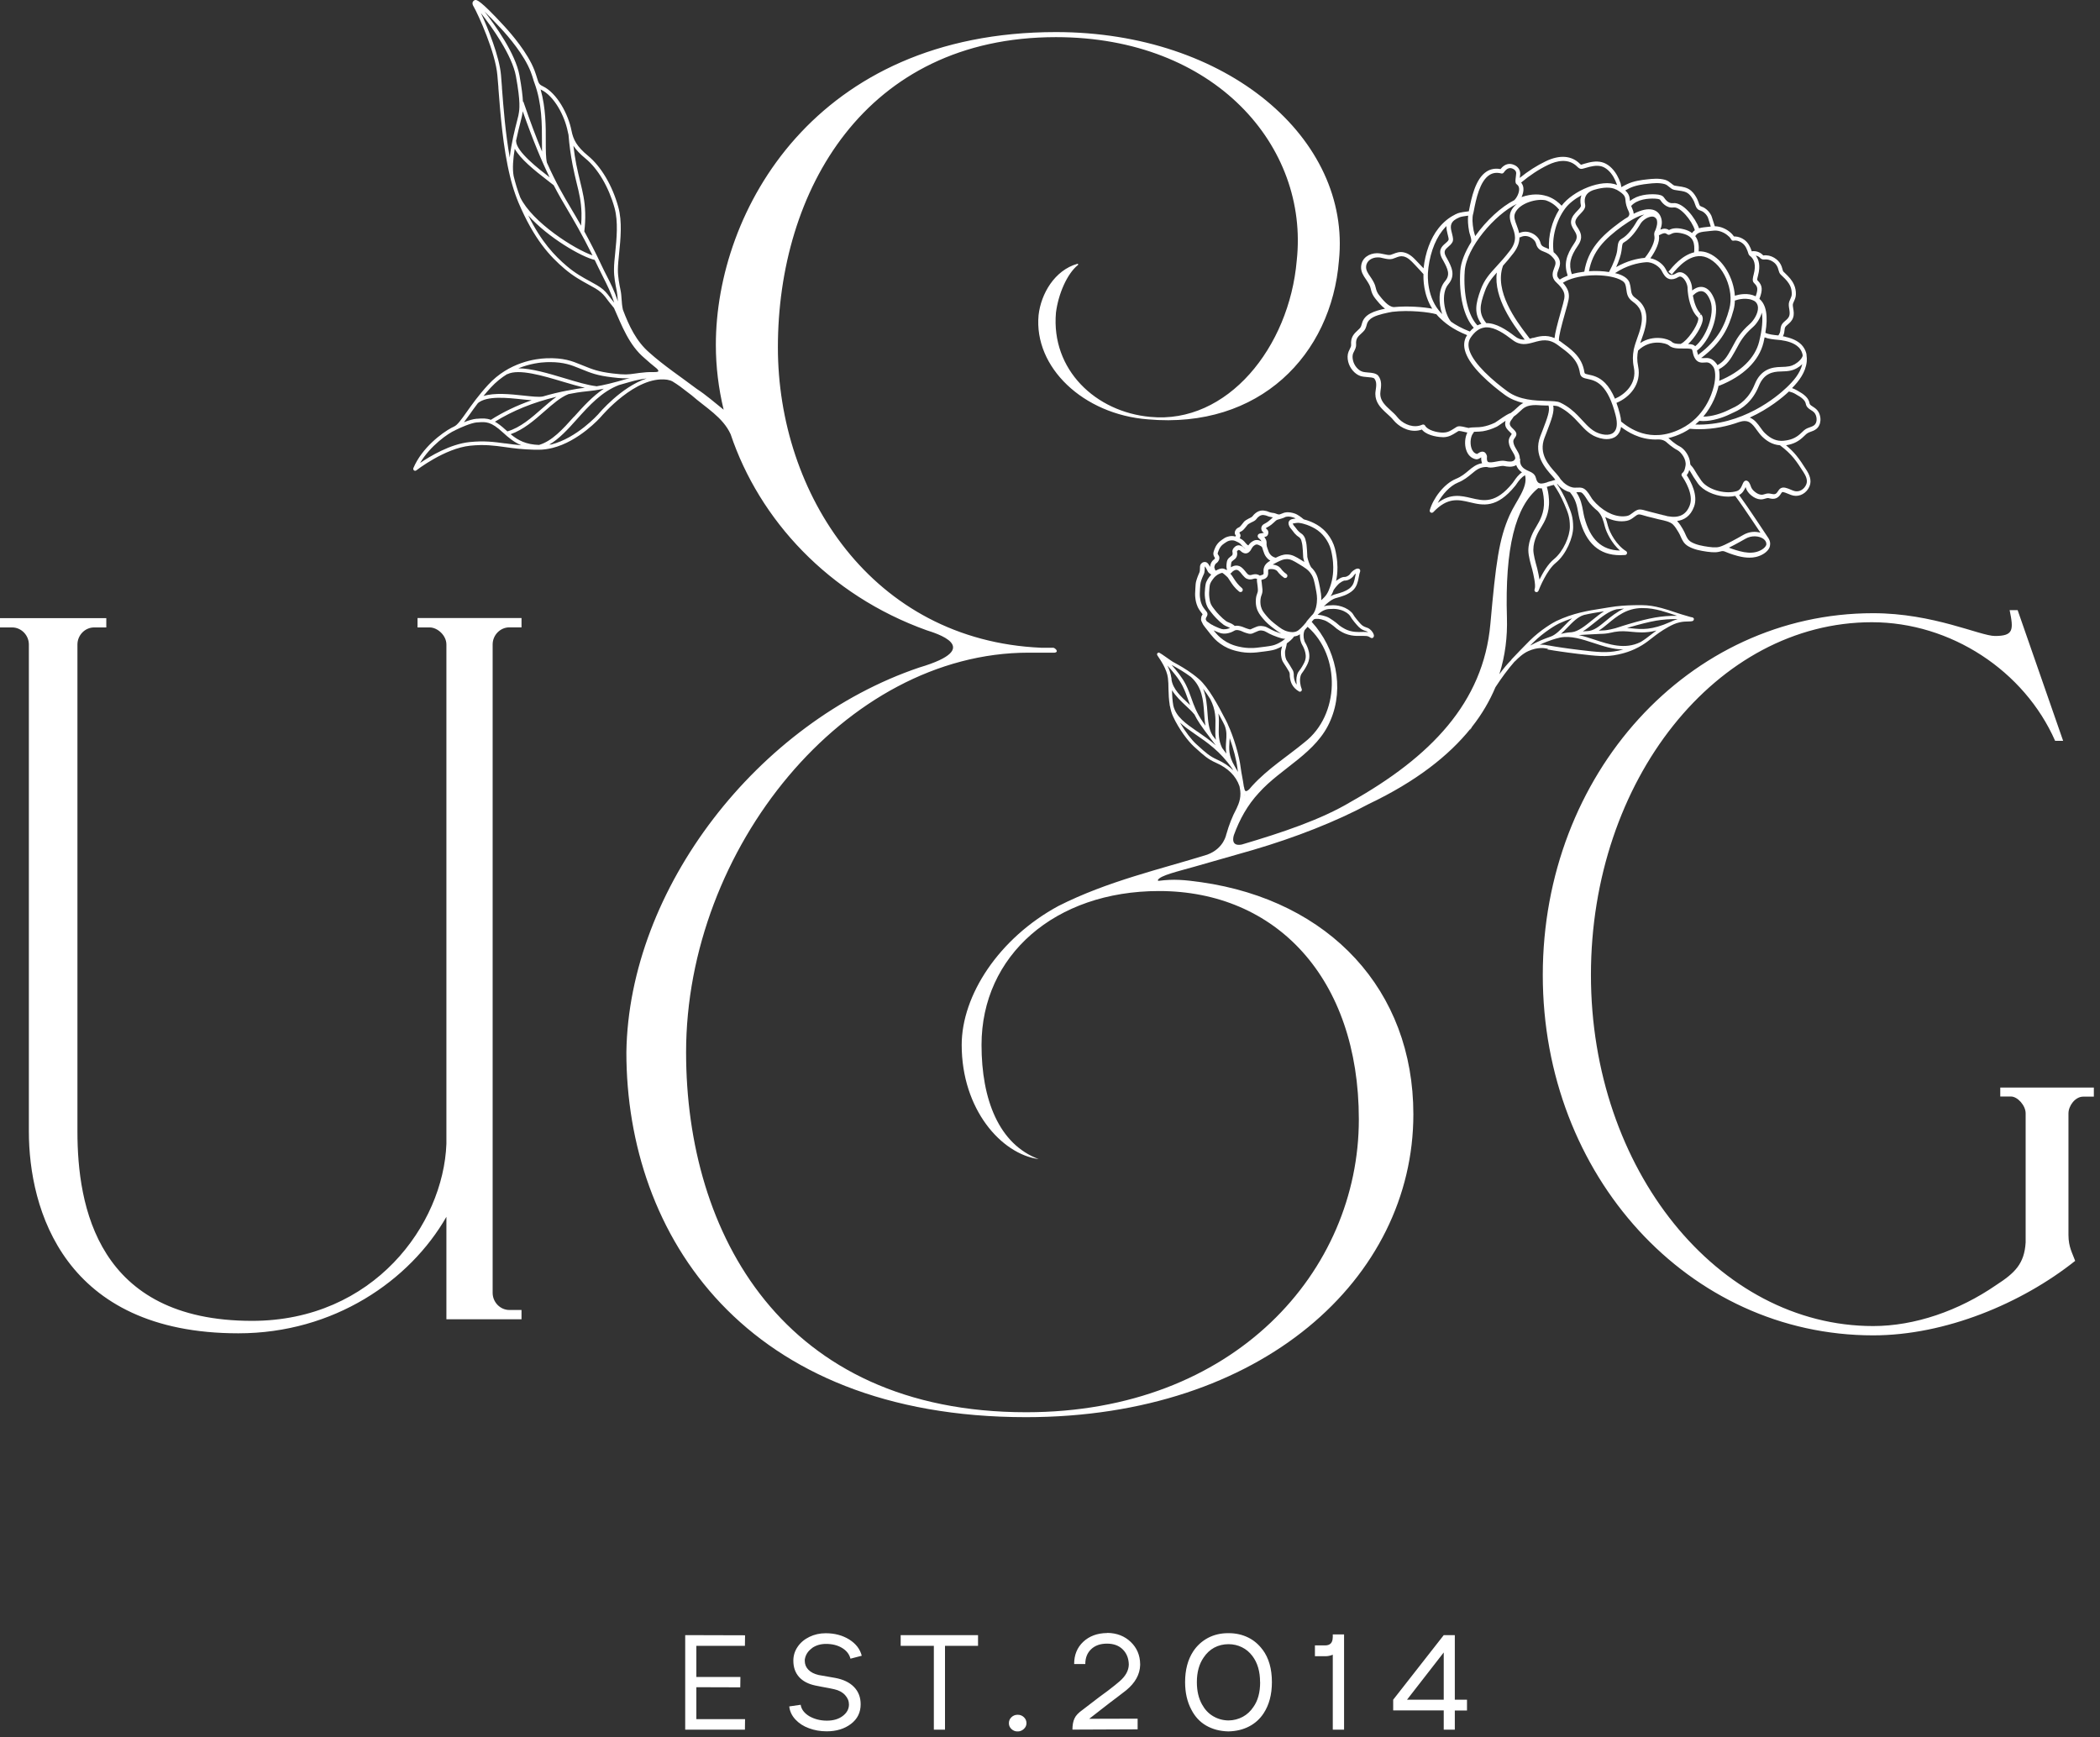 <svg xmlns="http://www.w3.org/2000/svg" width="307" height="254" viewBox="0 0 307 254" fill="none"><rect x="0" y="0" width="307" height="254" fill="#333333" stroke="none"/><g clip-path="url(#clip0_64_2)"><path d="M61.05 90.36H76.24V91.72H74.46C73.13 91.72 72.02 92.85 72.02 94.22V189.02C72.02 190.38 73.13 191.52 74.46 191.52H76.24V192.88H65.26V177.9C59.93 187.21 48.83 194.93 34.85 194.93C9.32 194.93 4.22 176.77 4.22 165.42V94.23C4.22 92.87 3.11 91.73 1.78 91.73H0V90.37H15.54V91.73H13.76C12.43 91.73 11.32 92.86 11.32 94.23V165.42C11.32 176.32 14.21 193.11 36.85 193.11C54.61 193.11 64.82 179.04 65.26 167.23V94.23C65.26 92.87 63.93 91.73 62.82 91.73H61.04V90.37L61.05 90.36ZM292.42 158.98V160.31H293.98C294.96 160.31 296.13 161.64 296.13 162.76V181.65C295.94 184.76 294.57 186.1 291.83 187.87C286.35 191.65 279.9 193.87 273.84 193.87C251.15 193.87 232.58 170.98 232.58 142.53C232.58 114.08 250.96 90.97 273.65 90.97C285.19 90.97 295.94 98.08 300.44 108.31H301.61L294.96 89.2H293.79C294.38 92.09 294.38 92.98 291.64 92.98C289.49 92.98 282.64 89.65 273.84 89.65C246.85 89.65 225.54 113.21 225.54 142.55C225.54 171.89 246.86 195.23 273.84 195.23C284.4 195.23 295.55 190.56 303.37 184.34C302.98 183.23 302.39 182.34 302.39 180.56V162.78C302.39 161.67 303.37 160.33 304.54 160.33H306.1V159H292.41L292.42 158.98ZM108.9 240.62L108.92 239.08L101.8 239.06H100.17V252.88H108.9L108.92 251.34H101.8V246.67L108.22 246.69L108.24 245.17H101.8V240.62H108.9ZM118.69 240.96C119.26 240.55 119.95 240.34 120.76 240.34C121.66 240.34 122.44 240.53 123.09 240.92C123.74 241.31 124.16 241.83 124.33 242.5L125.98 242.07C125.73 241.09 125.12 240.31 124.16 239.7C123.18 239.09 122.03 238.78 120.71 238.78C119.85 238.78 119.05 238.96 118.33 239.31C117.61 239.66 117.03 240.14 116.61 240.76C116.19 241.37 115.98 242.05 115.98 242.79C115.98 243.76 116.26 244.55 116.81 245.17C117.36 245.79 118.17 246.21 119.22 246.43L120.14 246.61C120.98 246.76 121.59 246.88 121.97 246.97C122.63 247.12 123.16 247.4 123.54 247.82C123.92 248.24 124.11 248.69 124.11 249.2C124.11 249.85 123.81 250.41 123.21 250.87C122.61 251.33 121.83 251.56 120.88 251.56C119.93 251.56 119.07 251.34 118.31 250.91C117.57 250.46 117.15 249.9 117.05 249.24L115.38 249.48C115.46 250.2 115.76 250.83 116.28 251.39C116.8 251.95 117.46 252.38 118.26 252.67C119.06 252.97 119.92 253.12 120.85 253.12C122.27 253.12 123.45 252.76 124.4 252.04C125.35 251.32 125.82 250.36 125.82 249.17C125.82 248.15 125.5 247.31 124.85 246.64C124.2 245.97 123.28 245.53 122.09 245.31L121.46 245.2L119.69 244.89C119.04 244.74 118.54 244.49 118.18 244.12C117.82 243.75 117.65 243.31 117.65 242.81C117.65 242.66 117.65 242.57 117.67 242.53C117.79 241.9 118.13 241.38 118.7 240.97L118.69 240.96ZM131.67 240.62H136.52V252.88H138.15V240.62H142.98V239.06H131.67V240.62ZM148.77 250.7C148.41 250.7 148.11 250.82 147.86 251.06C147.61 251.3 147.49 251.59 147.49 251.93C147.49 252.27 147.61 252.54 147.86 252.78C148.11 253.02 148.41 253.14 148.77 253.14C149.11 253.14 149.41 253.02 149.67 252.78C149.93 252.54 150.06 252.26 150.06 251.93C150.06 251.59 149.94 251.3 149.69 251.06C149.44 250.82 149.14 250.7 148.78 250.7H148.77ZM161.88 238.75H161.82C160.4 238.77 159.25 239.2 158.36 240.03C157.47 240.87 157.03 241.95 157.03 243.28H158.66C158.66 242.37 158.95 241.65 159.52 241.11C160.09 240.57 160.86 240.3 161.83 240.3C162.8 240.3 163.57 240.58 164.14 241.15C164.71 241.72 165 242.45 165.02 243.36C165 244.25 164.54 245.07 163.65 245.83C163.31 246.13 162.75 246.58 161.98 247.17L160.69 248.12C159.6 248.95 158.79 249.57 158.25 249.99C157.67 250.4 157.27 250.81 157.08 251.24C156.88 251.66 156.78 252.21 156.78 252.87L166.31 252.83V251.27L159.23 251.29C160.07 250.63 160.62 250.2 160.9 249.99L162.24 248.95C162.92 248.44 163.73 247.83 164.65 247.11C165.96 246.03 166.64 244.8 166.68 243.43V243.29C166.66 241.99 166.2 240.91 165.3 240.05C164.4 239.19 163.26 238.75 161.88 238.73V238.75ZM184.58 241.18C185.49 242.4 185.94 243.98 185.94 245.93C185.94 247.75 185.53 249.27 184.72 250.5C184.18 251.32 183.47 251.96 182.6 252.41C181.73 252.86 180.74 253.1 179.64 253.13H179.54C178.32 253.1 177.25 252.81 176.33 252.28C175.41 251.75 174.7 250.98 174.18 249.98C173.56 248.83 173.25 247.48 173.25 245.93C173.25 244.15 173.64 242.65 174.43 241.44C174.99 240.59 175.71 239.94 176.58 239.47C177.45 239.01 178.43 238.77 179.53 238.77H179.63C180.68 238.77 181.62 238.99 182.46 239.4C183.3 239.81 184 240.41 184.57 241.18H184.58ZM184.21 245.93C184.21 244.37 183.84 243.1 183.09 242.11C182.67 241.55 182.16 241.12 181.56 240.83C180.96 240.53 180.3 240.38 179.6 240.38C178.84 240.38 178.14 240.55 177.52 240.88C176.9 241.21 176.38 241.7 175.96 242.33C175.3 243.28 174.97 244.48 174.97 245.93C174.97 247.2 175.22 248.29 175.73 249.2C176.14 249.94 176.67 250.51 177.35 250.91C178.03 251.31 178.77 251.52 179.6 251.53C180.35 251.52 181.04 251.34 181.68 251C182.31 250.66 182.83 250.17 183.24 249.55C183.89 248.64 184.22 247.44 184.22 245.93H184.21ZM194.83 239.39C194.83 240.17 194.45 240.56 193.71 240.56H192.23V242.14H193.77C194.12 242.14 194.48 242.07 194.84 241.92V252.88H196.49V238.95H194.84V239.4L194.83 239.39ZM212.68 248.5H214.46V250.08H212.68V252.88H211.06V250.06H203.67V248.5L211.06 239.06H212.68V248.5ZM211.06 241.59L205.69 248.5H211.06V241.59ZM226.33 94.86C225.76 94.76 225.62 94.73 225.28 94.74C224.67 94.76 224.09 94.9 223.45 95.18C222.67 95.51 221.9 96.25 221.6 96.56C221.52 96.65 221.47 96.7 221.47 96.7L221.45 96.68C220.41 97.87 219.48 99.15 218.62 100.47C217.79 102.44 216.67 104.39 215.18 106.28C215.08 106.45 214.98 106.63 214.88 106.8C214.92 106.7 214.97 106.59 215.02 106.48C211.82 110.47 207.02 114.25 200.09 117.55C195.37 120.09 189.36 122.45 183.19 124.26L174.62 126.71C172.24 127.39 169.59 127.99 169.27 128.66C169.24 128.72 169.31 128.78 169.38 128.78C171.59 128.49 173.12 128.63 175.61 128.98C194.38 131.66 206.62 144.76 206.62 162.91C206.62 186.86 184.48 207.19 150 207.19C108.99 207.19 91.57 180.7 91.57 153.84C91.93 129.89 110.8 105.57 134.39 97.59C144.19 94.69 136.57 92.51 135.48 92.15C121.12 87 111.01 75.98 106.81 63.48C105.67 60.98 103.13 59.57 101.12 57.8C100.55 57.35 99.96 56.91 99.38 56.47C99.38 56.47 99.37 56.47 99.36 56.46C99.19 56.34 98.63 55.94 98.29 55.75C98.2 55.7 98.11 55.67 98.01 55.63C97.87 55.6 97.73 55.55 97.6 55.53C97.56 55.53 97.52 55.51 97.49 55.51C92.92 54.9 87.93 60.85 87.87 60.91C87.72 61.09 84.63 64.54 80.73 65.5C80.73 65.5 80.73 65.5 80.72 65.5C80.1 65.65 79.45 65.75 78.8 65.75H78.77C78.57 65.75 78.39 65.75 78.21 65.75C78.21 65.75 78.21 65.75 78.2 65.75C78.19 65.75 78.18 65.75 78.17 65.75C78.17 65.75 78.16 65.75 78.15 65.75C76.34 65.71 75 65.53 73.82 65.36C72.22 65.14 70.84 64.95 68.75 65.16C65.01 65.54 60.9 68.74 60.86 68.77C60.81 68.81 60.75 68.83 60.69 68.83C60.63 68.83 60.57 68.81 60.52 68.77C60.42 68.69 60.39 68.56 60.43 68.44C61.69 65.44 64.66 63.26 66 62.55C66.02 62.54 66.18 62.45 66.42 62.34C66.89 62.11 67.44 61.34 68.2 60.27C68.99 59.16 69.96 57.78 71.36 56.26C74.42 52.93 78.33 52.44 79.87 52.38C82.38 52.28 83.68 52.81 84.83 53.28L85.23 53.44C86.61 54 87.44 54.34 89.56 54.6C91.36 54.82 91.86 54.75 92.77 54.62C93.19 54.56 93.72 54.48 94.5 54.42C94.7 54.4 94.89 54.41 95.08 54.4C95.11 54.4 95.15 54.4 95.19 54.4C95.32 54.4 95.45 54.4 95.58 54.4C95.81 54.4 96.16 54.4 96.23 54.29C96.31 54.16 96.08 53.94 95.94 53.82C95.35 53.35 94.77 52.86 94.21 52.35C91.96 50.46 90.91 47.62 89.76 45.03C89.64 44.87 89.52 44.72 89.4 44.58C89.27 44.42 89.13 44.27 89 44.09C88.68 43.65 88.29 43.11 87.84 42.73C87.38 42.33 86.75 41.99 86.03 41.6C84.99 41.03 83.82 40.39 82.55 39.31C80.4 37.48 78.09 35.03 75.77 29.56C75.7 29.4 75.64 29.23 75.58 29.07C75.58 29.06 75.57 29.05 75.56 29.03C75.24 28.19 74.95 27.29 74.7 26.34C74.65 26.19 74.61 26.03 74.58 25.86C73.52 21.57 73.14 16.52 72.86 12.88V12.76C72.8 12.12 72.76 11.53 72.71 10.99C72.43 7.7 69.94 2.16 69.23 0.94C69.15 0.81 69.01 0.56 69.11 0.3C69.17 0.16 69.3 0.05 69.44 0.01C69.65 -0.04 70.07 -0.15 73.77 3.88C74.75 4.95 77.14 7.7 78.13 10.27C78.3 10.72 78.42 11.1 78.51 11.4C78.74 12.16 78.8 12.34 79.34 12.6C81.44 13.6 83.08 16.7 83.55 19.11C83.8 20.38 84.28 21.39 85.97 22.78C87.87 24.34 89.53 27.14 90.39 30.27C90.98 32.4 90.72 34.96 90.51 37.03C90.42 37.9 90.34 38.72 90.33 39.38C90.32 40.46 90.54 41.56 90.72 42.44C90.81 42.87 90.84 43.29 90.87 43.73C90.9 44.22 90.94 44.72 91.06 45.27C91.96 47.67 93.04 49.93 94.94 51.56C97.06 53.46 99.52 55.09 101.85 56.85C103.24 57.76 104.49 58.86 105.79 59.9C105.04 56.78 104.65 53.6 104.65 50.42C104.65 30.82 119.17 4.69 154.37 4.69C179.41 4.69 197.56 20.3 195.74 38.08C194.65 51.87 184.13 62.76 167.8 61.31C158.36 60.58 151.11 53.69 151.83 46.07C152.18 42.96 154.17 39.51 157.5 38.57C157.6 38.54 157.67 38.67 157.59 38.74C155.97 40.04 154.71 43.03 154.37 45.71C153.64 54.06 160.18 60.23 168.16 60.95C179.41 62.04 188.48 50.79 189.57 38.09C191.39 21.4 177.59 5.43 154.37 5.43C126.43 5.43 113.72 27.93 113.72 50.79C113.72 72.2 127.51 93.61 152.19 94.7H154C154.37 94.83 154.54 95.11 154.48 95.26C154.43 95.38 154.23 95.44 154 95.42H150.38C123.52 95.42 100.3 124.09 100.3 153.85C100.3 180.34 114.45 206.47 150.02 206.47C180.51 206.47 198.65 185.78 198.65 163.65C198.65 142.96 186.5 130.27 169.45 130.27C154.21 130.27 143.49 139.7 143.49 152.77C143.49 160.75 146.03 167.29 151.84 169.46C146.4 168.73 140.59 162.2 140.59 152.77C140.59 145.51 146.03 137.16 154.74 132.45C161.96 128.8 169.69 127.07 176.49 124.95C178.96 124.04 179.28 121.94 179.28 121.94H179.29C179.65 120.65 180.14 119.38 180.78 118.19C181.16 117.39 181.53 116.41 181.23 115.11C181.23 115.1 181.23 115.09 181.23 115.07C181.21 115.02 181.21 114.97 181.19 114.92C180.68 113.44 179.52 112.29 177.75 111.51C176.58 110.99 176.01 110.47 174.75 109.33L174.55 109.15C173.68 108.36 172.35 106.6 171.5 104.77C171.27 104.28 171.15 103.79 171.05 103.29C171.04 103.23 171.01 103.18 171 103.12C171 103.1 171 103.09 171 103.07C170.87 102.27 170.84 101.48 170.82 100.74C170.82 100.17 170.8 99.63 170.74 99.13C170.59 97.84 169.62 96.45 169.31 95.99C169.18 95.8 169.06 95.63 169.24 95.48C169.41 95.34 169.4 95.33 170.53 96.12C170.91 96.39 171.34 96.69 171.48 96.77L171.77 96.93C172.39 97.27 173.33 97.79 174.37 98.56H174.38C174.39 98.56 174.4 98.58 174.41 98.59C174.69 98.8 174.97 99.02 175.26 99.27C175.99 99.9 176.71 100.91 177.36 101.96C178 102.99 178.56 104.06 178.98 104.87L179.21 105.3C179.3 105.47 179.39 105.66 179.48 105.85C179.48 105.85 179.48 105.86 179.48 105.87C180.34 107.71 181.17 110.46 181.38 112.25C181.43 112.68 181.52 113.14 181.61 113.63C181.69 114.08 181.78 114.54 181.84 115.02C181.84 115.04 181.87 115.05 181.87 115.08C181.92 115.48 182.03 115.65 182.11 115.66C182.28 115.7 182.54 115.48 182.68 115.33C182.8 115.19 182.91 115.05 183.03 114.92C185.35 112.37 188.24 110.57 190.71 108.52C195.85 104.54 196.05 95.91 191.16 91.64C191 91.83 190.87 91.98 190.74 92.11C190.52 92.53 190.53 93.18 190.68 93.66C190.73 93.83 190.78 93.91 190.85 94.03C190.92 94.15 191.01 94.31 191.12 94.58C191.25 94.92 191.49 95.54 191.39 96.27C191.32 96.81 191.1 97.2 190.82 97.69C190.64 98 190.5 98.18 190.4 98.32C190.28 98.48 190.21 98.57 190.14 98.79C190.01 99.22 190.05 99.63 190.08 99.87C190.11 100.17 190.19 100.46 190.3 100.75C190.34 100.86 190.31 100.98 190.22 101.06C190.17 101.1 190.1 101.13 190.04 101.13C189.99 101.13 189.95 101.12 189.9 101.09C189.43 100.82 189.06 100.44 188.85 100.01C188.7 99.71 188.64 99.41 188.61 99.27C188.55 98.98 188.55 98.81 188.55 98.68C188.55 98.56 188.55 98.48 188.51 98.34C188.49 98.28 188.47 98.21 188.05 97.54C187.83 97.18 187.71 97.01 187.64 96.91C187.55 96.77 187.53 96.74 187.49 96.65C187.24 96.07 187.26 95.53 187.27 95.24C187.27 95.1 187.32 94.92 187.4 94.63C187.41 94.59 187.43 94.53 187.44 94.48C187.22 94.61 186.93 94.76 186.56 94.9C186.23 95.02 185.88 95.11 184.95 95.23C183.96 95.36 183.43 95.43 182.88 95.43C182.84 95.43 182.8 95.43 182.76 95.43C182.39 95.43 181.69 95.41 180.81 95.19C180.4 95.09 179.72 94.92 178.93 94.46C178.14 94 177.63 93.48 177.44 93.27C176.99 92.78 176.76 92.45 176.75 92.44C176.65 92.3 176.56 92.2 176.48 92.1C176.39 92 176.31 91.9 176.21 91.76L176.03 91.52C175.92 91.38 175.85 91.28 175.82 91.19C175.69 90.96 175.58 90.71 175.58 90.57C175.58 90.46 175.6 90.36 175.63 90.17C175.65 90.07 175.7 90 175.75 89.92C175.77 89.89 175.8 89.85 175.81 89.81C175.58 89.52 175.26 89.1 175.1 88.75C174.85 88.19 174.78 87.71 174.75 87.45C174.69 87 174.71 86.66 174.75 86.04C174.78 85.52 174.79 85.26 174.87 84.97C175.01 84.46 175.22 83.97 175.23 83.95L175.27 83.86C175.34 83.71 175.38 83.61 175.4 83.47C175.42 83.27 175.42 83.12 175.42 83.08C175.42 82.89 175.42 82.77 175.47 82.62C175.55 82.42 175.69 82.31 175.79 82.25C175.94 82.17 176.09 82.15 176.23 82.17C176.48 82.21 176.64 82.41 176.82 82.73C176.86 82.8 176.87 82.83 176.9 82.89C176.92 82.7 176.96 82.53 176.99 82.45C177.03 82.34 177.09 82.19 177.22 82.03C177.31 81.92 177.39 81.86 177.45 81.82C177.5 81.79 177.51 81.77 177.54 81.73C177.57 81.69 177.62 81.63 177.62 81.58C177.62 81.56 177.59 81.53 177.58 81.51C177.53 81.43 177.45 81.33 177.41 81.17C177.33 80.87 177.42 80.62 177.57 80.25C177.72 79.85 177.92 79.58 178 79.49C178.23 79.21 178.45 79.05 178.66 78.9C178.9 78.73 179.12 78.57 179.46 78.47C179.62 78.42 179.88 78.35 180.21 78.37C180.34 78.37 180.45 78.41 180.56 78.44C180.65 78.41 180.68 78.3 180.68 78.3C180.61 78.24 180.52 78.11 180.51 77.92C180.5 77.65 180.66 77.46 180.73 77.37C180.85 77.22 180.98 77.17 181.07 77.12C181.11 77.1 181.16 77.08 181.22 77.04C181.29 76.99 181.43 76.83 181.61 76.6C181.71 76.48 181.76 76.42 181.79 76.37C181.85 76.29 181.88 76.25 181.95 76.19C182.02 76.13 182.15 76.03 182.54 75.82C182.73 75.72 182.82 75.68 182.88 75.65C182.91 75.63 182.93 75.63 182.96 75.6C183.07 75.53 183.1 75.48 183.16 75.41C183.23 75.32 183.3 75.23 183.44 75.11C183.58 74.99 183.86 74.75 184.28 74.66C184.62 74.6 184.89 74.66 185.11 74.71C185.27 74.75 185.35 74.78 185.43 74.82C185.5 74.85 185.57 74.88 185.72 74.92C185.88 74.96 186.02 74.98 186.25 75.01C186.34 75.02 186.43 75.06 186.54 75.1C186.71 75.17 186.92 75.25 187.1 75.2C187.28 75.14 187.38 75.1 187.47 75.06C187.58 75.01 187.68 74.97 187.86 74.93C188.44 74.82 188.93 74.97 189.25 75.07C189.73 75.22 190.27 75.66 190.56 75.9L190.6 75.93C191.25 76.09 191.76 76.33 191.79 76.34C192.22 76.54 192.81 76.82 193.44 77.39C193.8 77.71 194.31 78.27 194.72 79.07C195.13 79.87 195.25 80.54 195.37 81.24C195.59 82.51 195.53 83.54 195.47 84.04C195.44 84.35 195.38 84.65 195.32 84.94C195.37 84.9 195.42 84.85 195.45 84.83C195.7 84.64 196.02 84.46 196.23 84.4C196.38 84.35 196.48 84.35 196.56 84.35C196.62 84.35 196.68 84.35 196.77 84.32C196.97 84.26 197.11 84.15 197.19 84.1C197.31 84.01 197.35 83.95 197.41 83.86C197.47 83.77 197.55 83.67 197.69 83.54C197.81 83.43 198.43 82.92 198.75 83.21C198.92 83.37 198.84 83.57 198.8 83.69C198.78 83.76 198.74 83.85 198.72 83.97C198.66 84.23 198.63 84.4 198.61 84.53C198.58 84.68 198.56 84.79 198.52 84.94C198.44 85.23 198.35 85.58 198.09 85.95C197.76 86.42 197.35 86.65 197.02 86.83C196.67 87.02 196.39 87.11 195.96 87.25C195.71 87.33 195.54 87.37 195.41 87.41C195.26 87.45 195.15 87.48 194.97 87.56C194.7 87.68 194.52 87.81 194.21 88.05C194.08 88.15 193.82 88.37 193.53 88.65C193.95 88.51 194.31 88.5 194.48 88.5C195.03 88.45 195.55 88.5 196.04 88.65C196.27 88.72 196.89 88.9 197.47 89.42C197.7 89.62 197.78 89.75 197.88 89.92C197.97 90.07 198.08 90.25 198.37 90.59C198.87 91.19 199.09 91.46 199.46 91.62C199.56 91.66 199.64 91.69 199.72 91.72C199.88 91.77 200.05 91.83 200.26 91.99C200.63 92.28 200.86 92.71 200.86 92.95C200.86 93.03 200.81 93.16 200.75 93.21C200.69 93.27 200.62 93.29 200.56 93.29C200.45 93.29 200.35 93.22 200.29 93.19C200.22 93.14 200.13 93.08 199.99 93.03C199.86 92.99 199.74 92.97 199.32 92.97C199.03 92.97 198.86 92.97 198.71 92.97H198.51C198.31 92.97 197.71 92.97 197.08 92.78C196.48 92.61 196.07 92.35 195.8 92.18C195.49 91.99 195.33 91.85 195.16 91.7C195 91.56 194.83 91.42 194.5 91.19C194.11 90.93 193.9 90.79 193.59 90.68C192.96 90.45 192.4 90.41 192.07 90.55C191.99 90.64 191.89 90.76 191.75 90.92C191.75 90.92 191.77 90.93 191.78 90.94C195.26 94.75 196.57 100.5 194.51 105.3C192.53 110.09 187.31 112.24 184.03 115.92C182.38 117.69 181.21 119.81 180.39 122.07C180.26 122.47 179.96 123.78 181.54 123.47C187.49 121.71 193.16 119.81 197.47 117.23C209.08 110.7 216.86 102.75 217.88 91.21C218.68 82.26 219.14 78.79 220.69 75.32C221.65 73.17 223.4 71.28 222.95 69.48C222.4 69.78 222.03 70.29 221.76 70.68C221.66 70.82 221.58 70.95 221.5 71.04C218.8 74.36 216.8 73.89 214.87 73.43C213.21 73.04 211.63 72.66 209.53 74.88C209.47 74.94 209.39 74.97 209.31 74.97C209.26 74.97 209.21 74.96 209.16 74.93C209.04 74.86 208.98 74.72 209.02 74.59C209.49 72.92 211.05 70.75 212.84 70.01C213.65 69.68 214.17 69.24 214.68 68.81C215.26 68.32 215.82 67.86 216.67 67.72C216.57 67.49 216.52 67.21 216.54 66.86C216.51 66.88 216.49 66.89 216.47 66.91C216.31 67.01 216.12 67.13 215.9 67.15C215.87 67.15 215.83 67.15 215.8 67.15C215.11 67.03 214.59 66.54 214.34 65.77C214.07 64.95 214.16 63.94 214.51 63.24C214.38 63.22 214.22 63.18 214.05 63.14C213.85 63.09 213.34 62.97 213.21 63.02C213.09 63.09 212.98 63.16 212.87 63.23C212.33 63.57 211.8 63.91 210.99 63.92C210.48 63.92 208.81 63.77 207.99 62.94C207.95 62.9 207.91 62.85 207.87 62.8C206.34 63.34 204.85 62.59 204 61.74C203.89 61.63 203.8 61.52 203.7 61.41C203.45 61.09 203.12 60.8 202.81 60.52C202.56 60.29 202.36 60.11 202.18 59.92C201.57 59.31 200.9 58.44 201.1 57.14C201.2 56.46 201.3 55.82 200.91 55.34C200.75 55.19 200.29 55.16 199.88 55.13C199.53 55.1 199.18 55.07 198.87 54.97C198.05 54.69 197.32 53.83 197.09 52.88C196.96 52.34 196.98 51.84 197.14 51.43C197.2 51.29 197.26 51.15 197.33 51.02C197.46 50.76 197.54 50.6 197.52 50.41C197.43 49.26 197.95 48.79 198.54 48.24L198.73 48.06C198.94 47.86 199 47.67 199.1 47.3C199.28 46.63 199.69 46.16 200.36 45.81C200.94 45.5 201.71 45.29 202.48 45.13C201.89 44.7 201.38 44.05 201.02 43.6C200.7 43.19 200.51 42.78 200.4 42.25C200.31 41.81 200.11 41.48 199.85 41.08L199.67 40.81C199.34 40.33 198.93 39.74 198.98 38.98C199.06 37.65 200.23 37.03 201.29 37.02C201.69 37.02 201.99 37.09 202.31 37.16C202.68 37.24 203.02 37.32 203.3 37.26C203.43 37.22 203.56 37.17 203.69 37.12C204.12 36.95 204.6 36.76 205.23 36.9C206.07 37.08 206.65 37.69 207.12 38.19L207.52 38.61C207.71 38.82 207.91 39.02 208.11 39.23C208.37 36.91 209.13 34.85 210.28 33.39C210.97 32.51 211.78 31.84 212.64 31.41C212.71 31.38 212.75 31.34 212.83 31.3C212.84 31.3 212.85 31.3 212.87 31.3C212.94 31.27 213.01 31.22 213.09 31.19C213.45 31.05 214.28 30.94 214.73 30.89L214.77 30.68C215.11 28.98 215.67 26.13 217.34 25.07C217.93 24.7 218.61 24.58 219.36 24.72C220.06 23.83 220.81 23.88 221.32 24.1C221.9 24.32 222.27 24.86 222.24 25.44C222.24 25.55 222.21 25.71 222.19 25.89C222.19 25.93 222.19 25.97 222.17 26.01C223.39 25.02 224.67 24.2 225.99 23.57C228.02 22.6 229.75 22.73 230.98 23.96C231.09 24.07 231.12 24.09 231.13 24.09C231.16 24.09 231.28 24.05 231.39 24.01L231.62 23.94C232.43 23.7 233.3 23.49 234.17 23.71C235.01 23.92 235.79 24.59 236.37 25.58C236.58 25.95 236.77 26.37 236.92 26.81C236.94 26.87 236.97 27.03 237 27.2C237.01 27.26 237.02 27.32 237.03 27.36C237.3 27.21 237.57 27.06 237.85 26.93C238.83 26.46 239.9 26.32 240.83 26.22C241.58 26.14 242.5 26.04 243.42 26.29C243.81 26.4 244.1 26.64 244.34 26.83C244.51 26.97 244.67 27.1 244.82 27.14C245.01 27.18 245.2 27.2 245.39 27.23C245.99 27.31 246.66 27.4 247.23 27.89C247.65 28.25 247.93 28.74 248.1 29.07C248.18 29.23 248.24 29.41 248.31 29.59C248.37 29.77 248.45 30.02 248.53 30.1C248.57 30.13 248.69 30.18 248.78 30.22C248.94 30.28 249.1 30.34 249.25 30.45C249.64 30.71 249.95 31.07 250.16 31.48C250.22 31.6 250.28 31.79 250.42 32.25C250.48 32.46 250.6 32.83 250.69 33.08C251.53 33.08 252.48 33.49 253.13 34.14C253.27 34.28 253.38 34.42 253.49 34.57C253.57 34.57 253.63 34.56 253.67 34.57C254.14 34.6 254.61 34.77 255.02 35.07C255.59 35.49 255.89 36.13 256.09 36.74C256.67 36.65 257.28 36.85 257.68 37.25L257.77 37.35C257.77 37.35 257.89 37.34 257.94 37.33C258.04 37.33 258.14 37.31 258.24 37.33C258.74 37.35 259.26 37.56 259.71 37.92C260.05 38.2 260.29 38.52 260.46 38.96C260.5 39.07 260.54 39.19 260.57 39.32C260.61 39.48 260.66 39.66 260.73 39.72L260.99 39.97C261.5 40.47 261.97 40.93 262.29 41.67C262.47 42.09 262.56 42.56 262.54 43.05C262.53 43.46 262.39 43.77 262.26 44.05C262.21 44.16 262.17 44.25 262.13 44.36C262.06 44.55 262.1 44.81 262.15 45.1C262.22 45.49 262.3 45.96 262.13 46.45C261.97 46.92 261.63 47.21 261.36 47.44C261.17 47.6 261.01 47.74 260.95 47.9C260.91 48 260.9 48.13 260.88 48.28C260.86 48.5 260.83 48.75 260.71 49.02C260.69 49.07 260.67 49.12 260.64 49.17C260.65 49.17 260.66 49.17 260.67 49.17C260.81 49.19 260.95 49.21 261.05 49.25C261.05 49.25 261.06 49.26 261.07 49.26C262.04 49.48 262.81 49.85 263.34 50.38C263.67 50.72 263.9 51.11 264.03 51.55C264.08 51.68 264.1 51.82 264.1 51.95C264.14 52.24 264.16 52.54 264.13 52.86C263.96 54.45 263 55.7 261.98 56.74C262.24 56.83 262.48 56.94 262.72 57.08L262.84 57.15C263.22 57.37 263.64 57.61 263.99 57.96C264.3 58.27 264.48 58.6 264.54 58.96C264.57 59.13 264.66 59.22 264.96 59.41C265.14 59.53 265.36 59.66 265.58 59.88C265.96 60.27 266.17 60.88 266.13 61.49C266.09 62.01 265.87 62.46 265.5 62.74C265.23 62.94 264.93 63.05 264.69 63.13C264.56 63.18 264.46 63.21 264.37 63.26C264.14 63.37 263.93 63.57 263.72 63.78C262.97 64.52 262.22 64.91 261.2 65.08C261.17 65.08 261.14 65.09 261.1 65.1C261.71 65.61 262.2 66.09 262.61 66.6C263.12 67.22 263.56 67.9 263.98 68.56L264.06 68.68C264.48 69.33 264.91 70.2 264.53 71.11C264.12 72.08 263.14 72.65 262.18 72.46C261.95 72.42 261.69 72.31 261.45 72.21C261.24 72.12 260.67 71.88 260.54 71.95C260.48 71.98 260.42 72.09 260.35 72.19C260.23 72.38 260.06 72.63 259.76 72.79C259.34 73.01 258.97 72.92 258.69 72.86C258.59 72.84 258.49 72.8 258.41 72.82C258.32 72.82 258.21 72.86 258.09 72.89C257.89 72.95 257.63 73.03 257.36 73.01C256.91 72.98 256.45 72.79 256.01 72.42C255.64 72.12 255.38 71.76 255.25 71.39C255.23 71.32 255.21 71.26 255.19 71.21C255 71.65 254.74 72.12 254.24 72.37C255.04 73.47 255.8 74.6 256.54 75.7L257.31 76.85C257.72 77.46 258.14 78.08 258.54 78.7C258.76 79.05 258.83 79.42 258.75 79.79C258.75 79.8 258.75 79.81 258.75 79.82C258.75 79.82 258.74 79.83 258.74 79.84C258.72 79.9 258.71 79.97 258.69 80.03C258.39 80.76 257.46 81.26 256.69 81.43C256.39 81.5 256.07 81.53 255.74 81.53C255.22 81.53 254.67 81.45 254.05 81.29C253.64 81.18 253.24 81.05 252.87 80.92C252.76 80.88 252.64 80.83 252.51 80.78C252.28 80.68 252.01 80.57 251.86 80.57C251.78 80.56 251.6 80.6 251.45 80.64C251.26 80.68 251.05 80.73 250.84 80.74C250.45 80.75 250.05 80.73 249.57 80.66C248.61 80.52 247.69 80.36 246.85 79.89C246.17 79.51 245.93 78.97 245.7 78.45C245.61 78.25 245.52 78.04 245.39 77.83L245.29 77.67C245.09 77.34 244.92 77.05 244.59 76.7C244.2 76.28 243.25 76.09 242.74 75.98C242.62 75.96 242.53 75.94 242.46 75.92L241.76 75.74C241.46 75.66 241.16 75.59 240.86 75.52C240.74 75.49 240.59 75.45 240.44 75.4C240.14 75.31 239.76 75.19 239.56 75.21C239.37 75.23 239.15 75.39 238.92 75.57C238.62 75.8 238.29 76.05 237.84 76.14C236.84 76.34 235.73 76.14 234.67 75.59C234.83 75.99 234.95 76.42 235.06 76.87C235.32 77.89 236.32 79.71 237.72 80.58C237.83 80.65 237.88 80.78 237.85 80.91C237.82 81.04 237.71 81.13 237.58 81.14C237.33 81.16 237.09 81.17 236.85 81.17C233.8 81.17 231.85 79.43 230.91 75.87C230.83 75.55 230.77 75.23 230.71 74.9C230.53 73.92 230.36 72.99 229.51 71.96C228.99 71.83 228.46 71.54 227.99 71.1L227.86 70.96C227.8 70.89 227.74 70.82 227.67 70.75C227.65 70.75 227.64 70.76 227.62 70.77C228.15 71.53 228.64 72.43 229.13 73.56C229.7 74.9 229.98 75.61 229.98 77.08C229.98 78.6 228.96 81.06 227.43 82.3C226.13 83.35 225.08 85.93 224.93 86.33C224.93 86.35 224.91 86.37 224.9 86.39C224.85 86.5 224.74 86.57 224.62 86.57C224.58 86.57 224.54 86.57 224.51 86.55C224.36 86.49 224.29 86.32 224.34 86.17C224.34 86.17 224.35 86.14 224.36 86.11C224.55 85.53 224.15 83.87 224.01 83.31C224 83.26 223.97 83.17 223.94 83.05C223.78 82.47 223.43 81.28 223.43 80.47C223.43 78.89 224.29 77.49 224.57 77.03L224.62 76.94C225.1 76.12 225.81 74.94 225.71 73.21C225.66 72.28 225.49 71.67 225.39 71.38C225.34 71.38 225.3 71.4 225.24 71.4C225.11 71.4 225 71.37 224.89 71.35C221.53 74.05 219.99 80.12 220.3 90.34C220.38 93.07 220.06 95.83 219.19 98.57C219.75 97.8 220.34 97.08 220.96 96.46L220.94 96.44C220.94 96.44 221.01 96.36 221.11 96.26C221.56 95.79 222.82 94.46 223.59 93.7C225.28 92.02 227.13 90.98 227.53 90.79C230.01 89.62 232.19 89.28 234.11 88.98C234.51 88.92 234.89 88.86 235.27 88.79C235.55 88.74 235.82 88.71 236.09 88.67C236.11 88.67 236.12 88.67 236.14 88.66C237.46 88.5 238.62 88.48 239.57 88.47H239.79C239.79 88.47 239.85 88.47 239.89 88.47C239.91 88.47 239.92 88.47 239.94 88.47H239.98C241.13 88.49 241.82 88.62 242.91 88.9C243.47 89.04 244.19 89.28 245.2 89.62C245.26 89.64 246.17 89.94 247.01 90.17L247.2 90.22C247.39 90.24 247.51 90.27 247.58 90.38L247.64 90.47L247.62 90.58C247.57 90.84 247.3 90.85 246.81 90.86C246.46 90.86 245.98 90.88 245.53 90.99C244.94 91.12 244.47 91.35 243.9 91.66C242.82 92.26 242.15 92.78 241.51 93.28C241.05 93.64 240.63 93.97 240.08 94.31C238.53 95.27 237.09 95.57 236.55 95.69C234.77 96.08 233.39 95.91 230.66 95.59C228.66 95.35 227.19 95.11 227.17 95.11C226.74 95.04 226.43 94.98 226.18 94.94L226.33 94.86ZM226.2 70.49C226.31 70.45 226.42 70.42 226.53 70.39L226.74 70.34C226.98 70.28 227.18 70.22 227.38 70.15C227.26 69.98 227.11 69.8 227 69.68C225.93 68.49 224.14 66.51 225.17 63.8L225.48 63C226.23 61.05 226.62 60.01 226.38 59.29C226.29 59.29 226.2 59.29 226.11 59.29C225.63 59.28 225.1 59.26 224.55 59.22C223.17 59.22 222.77 59.6 222.17 60.17C221.93 60.4 221.65 60.66 221.28 60.91C221.23 60.99 221.17 61.1 221.06 61.24L220.96 61.38C220.82 61.58 220.71 61.74 220.72 62C220.74 62.25 220.94 62.45 221.16 62.66C221.23 62.73 221.28 62.78 221.33 62.83C221.59 63.09 221.8 63.38 221.61 63.76C221.56 63.87 221.49 63.96 221.43 64.05C221.3 64.23 221.2 64.38 221.24 64.65C221.29 65.04 221.48 65.36 221.69 65.71C221.87 66.01 222.06 66.32 222.14 66.67C222.17 66.78 222.17 66.9 222.18 67.02C222.25 67.12 222.27 67.25 222.22 67.37C222.22 67.37 222.22 67.37 222.22 67.38C222.23 67.58 222.26 67.77 222.34 67.95C222.6 68.46 223.05 68.69 223.57 68.91C223.94 69.06 224.38 69.31 224.52 69.83C224.59 70.09 224.67 70.35 224.83 70.51C224.96 70.64 225.14 70.71 225.37 70.69C225.65 70.68 225.93 70.59 226.2 70.51V70.49ZM217.04 54.39C218.17 55.53 219.48 56.56 220.37 57.21C222.14 58.51 224.44 58.57 226.11 58.62C226.98 58.64 227.67 58.66 228.07 58.85C229.23 59.39 230.06 60.14 230.65 60.74C230.88 60.97 231.09 61.2 231.29 61.42C231.55 61.7 231.75 61.91 231.95 62.12C232.28 62.45 232.73 62.87 233.25 63.14C234.1 63.57 235.23 63.77 235.86 63.26C236.4 62.83 236.51 61.93 236.18 60.68C235.66 58.66 235 57.27 234.16 56.43C233.41 55.68 232.69 55.53 232.1 55.4C231.56 55.29 231.06 55.18 230.97 54.54C230.82 53.54 230.43 52.77 229.68 52.01C229.15 51.48 228.51 51.01 227.77 50.47L227.67 50.4C226.36 49.45 225.3 49.75 224.28 50.03C223.24 50.32 222.26 50.59 221.09 49.68C219.91 48.77 218.57 47.86 217.34 47.86C217.22 47.86 217.09 47.86 216.97 47.89C216.23 48.01 215.59 48.49 215 49.35C214.21 50.53 214.89 52.22 217.03 54.38L217.04 54.39ZM214.13 39.62C213.89 43.06 214.63 46.18 215.99 47.57C216.17 47.48 216.36 47.4 216.56 47.35C215.49 45.85 215.68 44.48 216.47 42.33C217.01 40.87 217.75 40.06 218.77 38.95C219.35 38.32 220 37.61 220.76 36.61C221.85 35.18 221.47 34.15 221.09 33.16C220.82 32.44 220.54 31.7 220.87 30.92C221.05 30.49 221.36 30.12 221.74 29.81C218.54 31.35 214.36 36.2 214.13 39.63V39.62ZM226.03 29.3C224.72 28.97 222.11 29.68 221.49 31.16C221.26 31.7 221.47 32.27 221.72 32.92C221.85 33.28 222 33.66 222.08 34.08C222.85 33.72 223.56 33.91 223.92 34.08C224.56 34.36 225.05 34.9 225.2 35.48C225.32 35.96 225.59 36.07 226.01 36.23C226.14 36.28 226.29 36.34 226.45 36.42C226.32 34.49 226.88 32.34 227.93 30.65C227.58 30.22 226.97 29.63 226.04 29.31L226.03 29.3ZM236.29 27.73C235.53 27.3 234.35 27.37 233.13 27.73C233.06 27.75 232.98 27.77 232.91 27.8C232.89 27.8 232.86 27.82 232.84 27.82C231.88 28.19 231.51 28.88 231.73 29.9C231.84 30.43 231.45 30.83 231.04 31.26C230.73 31.58 230.38 31.94 230.31 32.35C230.25 32.66 230.44 32.97 230.65 33.29C231.04 33.91 231.52 34.69 230.68 35.9C229.54 37.55 229.3 38.64 229.78 40.08C230.35 39.91 230.97 39.8 231.61 39.72C232.14 36.5 234 34.57 236.82 32.5C237.24 32.19 237.64 31.93 238.03 31.7C238.03 31.68 238.03 31.67 238.05 31.65C238.2 31.47 238.27 31.27 238.08 30.87C237.99 30.69 237.87 30.43 237.76 30.05C237.67 29.74 237.65 29.49 237.63 29.29C237.58 28.76 237.55 28.44 236.31 27.72L236.29 27.73ZM247.67 36.86C247.76 35.61 247.64 34.57 246 34.15C244.92 33.88 244.52 34.09 244.25 34.23C244.1 34.31 243.99 34.35 243.87 34.32C243.83 34.31 243.75 34.26 243.71 34.24C243.39 33.98 243.12 34.1 242.62 34.35L242.52 34.4C242.52 34.4 242.52 34.42 242.52 34.44C242.69 35.33 242.04 36.7 241.27 37.76C242.3 37.95 243.13 38.66 243.44 39.23L243.53 39.39C243.72 39.74 243.91 40.09 244.21 40.18C244.42 40.24 244.69 40.17 245.02 39.97C245.38 39.75 245.76 39.74 246.14 39.95C246.86 40.33 247.33 41.36 247.36 42.09C247.36 42.21 247.37 42.34 247.38 42.47C247.93 42.04 248.48 41.86 249 41.98C249.69 42.13 250.25 42.75 250.65 43.82C251.49 46.08 249.89 49.96 248.08 51.26C248.08 51.3 248.1 51.33 248.1 51.37C248.14 51.56 248.2 51.75 248.29 51.94C248.31 51.88 248.33 51.82 248.38 51.78C251.15 49.66 252.13 47.67 252.81 45.15C253.56 42.39 251.94 38.68 249.56 37.67C247.24 36.68 245.18 39.19 244.41 40.14L243.91 39.73C244.53 38.97 245.91 37.3 247.67 36.89V36.86ZM248.78 52.28C248.78 52.28 248.7 52.31 248.66 52.32C248.79 52.36 248.95 52.36 249.15 52.35C249.66 52.32 250.29 52.27 250.99 53.24C251.02 53.28 251.05 53.34 251.07 53.39C252.08 52.82 252.47 52.14 253.05 51.11C253.16 50.92 253.26 50.73 253.36 50.54C253.83 49.65 254.36 48.63 255.82 47.35C256.33 46.9 257.04 45.86 257 44.95C256.98 44.57 256.83 44.28 256.55 44.05C255.47 43.39 254.07 43.78 253.62 43.94C253.61 44.41 253.55 44.87 253.43 45.31C252.71 47.97 251.68 50.06 248.77 52.29L248.78 52.28ZM251.35 55.67C254.51 54.36 256.58 52.34 257.17 49.95C257.61 48.17 257.74 46.74 257.56 45.71C257.34 46.54 256.79 47.36 256.25 47.83C254.88 49.03 254.38 49.99 253.93 50.83C253.83 51.03 253.72 51.22 253.61 51.41C252.98 52.52 252.52 53.32 251.29 53.99C251.39 54.46 251.41 55.03 251.34 55.67H251.35ZM250.53 56.55C250.89 55.08 250.75 54.02 250.46 53.62C249.96 52.94 249.63 52.96 249.19 53C248.83 53.03 248.29 53.07 247.89 52.55C247.61 52.18 247.53 51.8 247.47 51.5C247.38 51.07 247.37 51.03 247.08 50.99C246.75 50.94 246.39 50.95 246.03 50.95C245.26 50.95 244.49 50.97 243.94 50.47C243.66 50.21 241.29 49.45 239.47 51.26C239.33 51.94 239.29 52.65 239.48 53.56C240.01 56.15 238.24 58.11 236.31 58.9C236.49 59.4 236.66 59.93 236.81 60.53C236.92 60.94 236.97 61.3 236.99 61.63C238.04 62.47 241.17 64.96 245.75 62.68C249.21 60.96 250.28 57.56 250.52 56.56L250.53 56.55ZM221.49 49.18C221.99 49.57 222.44 49.68 222.9 49.66C222.83 49.56 222.77 49.48 222.69 49.37L222.62 49.28C221.27 47.5 218.32 43.57 218.82 39.85C218.07 40.69 217.49 41.42 217.08 42.55C216.29 44.69 216.15 45.84 217.28 47.24C218.71 47.22 220.2 48.19 221.48 49.18H221.49ZM224.11 49.41C224.99 49.17 226.04 48.89 227.26 49.43C227.33 48.7 227.63 47.52 228.19 45.54C228.43 44.69 228.63 43.98 228.68 43.66C228.8 42.93 228.65 42.34 227.5 41.27C226.7 40.52 227 39.72 227.21 39.18C227.41 38.65 227.55 38.3 227.12 37.78C226.61 37.15 226.16 36.98 225.76 36.82C225.3 36.65 224.75 36.43 224.55 35.62C224.45 35.23 224.1 34.86 223.64 34.65C223.37 34.53 222.82 34.38 222.25 34.69C222.21 34.71 222.17 34.69 222.13 34.7C222.13 35.37 221.93 36.12 221.28 36.98C220.7 37.74 220.19 38.33 219.73 38.84C218.38 42.55 221.71 46.98 223.15 48.87L223.22 48.96C223.38 49.17 223.52 49.36 223.64 49.52C223.8 49.48 223.95 49.44 224.12 49.39L224.11 49.41ZM228.06 49.88L228.16 49.95C228.93 50.51 229.59 50.99 230.16 51.56C231.01 52.42 231.46 53.31 231.63 54.45C231.66 54.62 231.7 54.65 232.24 54.77C232.86 54.9 233.76 55.09 234.64 55.98C235.19 56.54 235.67 57.3 236.09 58.29C237.36 57.76 239.37 56.22 238.85 53.69C238.65 52.71 238.69 51.91 238.83 51.18C238.82 51.11 238.83 51.04 238.87 50.98C238.99 50.45 239.17 49.94 239.35 49.43C239.52 48.95 239.72 48.41 239.86 47.81C240.38 45.66 239.61 44.76 238.69 44.1C237.92 43.55 237.84 42.94 237.76 42.35C237.72 42.07 237.69 41.82 237.59 41.55C237.47 41.21 237.04 40.91 236.35 40.68C234.2 39.96 230.43 40.11 228.48 41.34C229.23 42.18 229.47 42.88 229.32 43.77C229.26 44.12 229.06 44.85 228.82 45.68C228.27 47.63 227.86 49.16 227.9 49.79C227.95 49.82 228 49.85 228.05 49.88H228.06ZM237.2 33.03C234.5 35 232.82 36.75 232.29 39.65C233.3 39.58 234.31 39.63 235.21 39.77C235.21 39.77 235.22 39.77 235.23 39.76C235.86 38.6 236.32 37.36 236.42 36.61L236.46 36.24C236.53 35.61 236.58 35.19 237.09 34.9C238 34.39 238.79 33.2 239.08 32.71L239.24 32.44C239.46 32.04 239.88 31.63 240.38 31.36C239.53 31.56 238.44 32.14 237.18 33.05L237.2 33.03ZM241.98 33.72L242.04 33.56C242.2 33.12 242.35 32.63 242.2 32.1C242.05 31.82 241.84 31.67 241.55 31.66C240.9 31.66 240.11 32.21 239.81 32.74L239.64 33.02C239.32 33.55 238.46 34.85 237.41 35.44C237.2 35.56 237.17 35.67 237.1 36.28L237.05 36.66C236.97 37.27 236.68 38.14 236.27 39.05C237.88 38.12 239.39 37.79 240.46 37.7C241.39 36.56 241.99 35.21 241.86 34.55C241.78 34.15 241.86 33.95 241.96 33.72H241.98ZM247.81 50.63C249.36 49.41 250.75 45.91 250.05 44.02C249.73 43.17 249.34 42.69 248.87 42.59C248.45 42.5 247.99 42.71 247.49 43.2C247.49 43.2 247.49 43.2 247.48 43.2C247.65 44.2 248 45.26 248.61 45.88L248.44 46.17L248.67 45.94C248.89 46.16 248.97 46.47 248.91 46.86C248.76 47.78 247.77 49.39 246.78 50.3C246.91 50.3 247.04 50.31 247.18 50.33C247.49 50.37 247.69 50.48 247.82 50.62L247.81 50.63ZM246.71 42.09C246.69 41.55 246.31 40.75 245.84 40.5C245.67 40.41 245.53 40.41 245.37 40.5C244.88 40.8 244.44 40.89 244.05 40.79C243.47 40.63 243.2 40.11 242.97 39.69L242.88 39.52C242.63 39.07 241.69 38.25 240.59 38.34C239.47 38.43 237.82 38.79 236.1 39.93C236.26 39.97 236.42 40 236.57 40.05C237.48 40.35 238.03 40.78 238.22 41.33C238.33 41.66 238.38 41.97 238.41 42.25C238.49 42.81 238.53 43.18 239.08 43.56C240.07 44.27 241.12 45.41 240.5 47.95C240.35 48.58 240.15 49.14 239.97 49.63C239.91 49.81 239.85 49.98 239.79 50.15C241.71 48.89 243.9 49.51 244.39 49.97C244.7 50.25 245.17 50.29 245.72 50.28C245.72 50.28 245.72 50.27 245.73 50.26C246.7 49.8 248.11 47.71 248.26 46.75C248.3 46.49 248.23 46.42 248.2 46.39L248.14 46.33C247.16 45.34 246.75 43.48 246.7 42.08L246.71 42.09ZM247.77 33.65C247.33 32.21 245.62 30.19 244.67 30.33C243.57 30.48 242.92 29.55 242.68 29.2C242.68 29.2 242.57 29.07 241.94 29.04C241.02 29 239.37 29.09 238.46 30.11C238.53 30.3 238.6 30.46 238.66 30.59C238.77 30.83 238.82 31.04 238.83 31.25C239.95 30.68 240.88 30.48 241.61 30.66C242.12 30.79 242.51 31.11 242.73 31.58C243.1 32.35 242.92 33.04 242.73 33.57C243.11 33.42 243.55 33.34 243.99 33.63C244.32 33.46 244.91 33.2 246.16 33.52C246.67 33.65 247.06 33.84 247.36 34.07C247.49 33.89 247.62 33.76 247.77 33.65ZM231.16 28.57C230.19 29.1 229.34 29.77 228.82 30.47C227.5 32.23 226.83 34.74 227.12 36.86C227.29 37 227.46 37.17 227.64 37.39C228.3 38.2 228.04 38.88 227.83 39.43C227.61 40 227.5 40.38 227.96 40.81C227.98 40.83 228 40.85 228.03 40.87C228.36 40.65 228.76 40.47 229.18 40.3C228.63 38.66 228.9 37.38 230.16 35.54C230.75 34.68 230.47 34.22 230.11 33.64C229.86 33.24 229.58 32.79 229.69 32.24C229.8 31.64 230.24 31.18 230.59 30.82C230.88 30.52 231.15 30.24 231.11 30.04C230.99 29.49 231.02 28.99 231.18 28.57H231.16ZM227.15 70.89C227.08 70.91 227.02 70.93 226.95 70.94L226.7 71.01C226.59 71.04 226.49 71.07 226.4 71.1C226.32 71.13 226.22 71.15 226.13 71.18C226.25 71.54 226.4 72.18 226.45 73.09C226.55 75 225.8 76.28 225.29 77.12L225.21 77.25C224.95 77.67 224.16 78.96 224.16 80.37C224.16 81.09 224.49 82.24 224.64 82.79C224.68 82.92 224.71 83.02 224.72 83.08C224.85 83.63 224.98 84.21 225.06 84.73C225.55 83.74 226.29 82.46 227.17 81.75C228.56 80.62 229.5 78.38 229.5 77C229.5 75.64 229.25 75.01 228.7 73.72C228.2 72.55 227.7 71.65 227.15 70.89ZM233.59 74.73C233.34 74.53 233.09 74.31 232.85 74.07C232.69 73.91 232.54 73.74 232.4 73.58C232.24 73.39 232.1 73.16 231.95 72.93C231.81 72.71 231.41 72.05 231.11 71.98C230.95 71.94 230.76 71.95 230.55 71.96C230.52 71.96 230.47 71.96 230.44 71.96C231.1 72.93 231.27 73.84 231.43 74.72C231.49 75.03 231.54 75.34 231.62 75.64C232.48 78.87 234.14 80.43 236.82 80.49C235.6 79.41 234.83 77.83 234.61 76.96C234.38 76.08 234.2 75.36 233.59 74.74V74.73ZM242.99 75.28C243.21 75.32 243.5 75.39 243.81 75.48C243.82 75.48 243.83 75.48 243.84 75.48C245.48 75.78 246.53 75.25 247.04 73.84C247.61 72.28 246.3 70.2 245.88 69.6C245.78 69.46 245.81 69.26 245.95 69.15C246.22 68.95 246.32 68.6 246.41 68.07C246.56 67.15 245.78 66.1 245.2 65.8C244.82 65.61 244.49 65.36 244.15 65.1C244.03 65.01 243.93 64.92 243.83 64.83C243.47 64.5 243.13 64.21 242.24 64.25C242.24 64.25 242.24 64.25 242.22 64.25C242.16 64.25 242.1 64.26 242.05 64.26C239.66 64.26 237.92 63.13 236.98 62.42C236.88 63.1 236.58 63.52 236.28 63.76C235.89 64.08 235.39 64.2 234.89 64.2C234.22 64.2 233.52 63.98 232.98 63.71C232.37 63.4 231.87 62.94 231.51 62.57C231.3 62.36 231.1 62.14 230.89 61.91C230.64 61.64 230.43 61.41 230.21 61.19C229.66 60.64 228.89 59.94 227.82 59.43C227.68 59.36 227.4 59.33 227.07 59.3C227.25 60.19 226.83 61.3 226.1 63.21L225.79 64.01C224.9 66.35 226.4 68.01 227.5 69.22C227.66 69.4 228 69.81 228.14 70.06C228.23 70.15 228.37 70.31 228.47 70.42L228.59 70.55C228.98 70.91 229.45 71.17 229.88 71.26C230.1 71.31 230.33 71.3 230.54 71.29C230.79 71.28 231.04 71.27 231.28 71.33C231.77 71.45 232.17 71.99 232.52 72.57C232.66 72.8 232.78 73 232.92 73.15C233.05 73.3 233.19 73.46 233.34 73.61C234.75 75.03 236.44 75.71 237.87 75.43C238.17 75.37 238.42 75.18 238.68 74.98C238.97 74.76 239.28 74.52 239.66 74.49C239.98 74.47 240.39 74.59 240.76 74.7C240.92 74.75 241.05 74.79 241.16 74.81C241.46 74.88 241.77 74.96 242.07 75.04L242.77 75.22C242.83 75.24 242.92 75.25 243.02 75.27L242.99 75.28ZM258.2 79.73C258.22 79.68 258.21 79.62 258.22 79.57C258.24 79.17 257.95 78.89 257.76 78.76C257.17 78.36 256.1 78.23 255.18 78.76C255.1 78.8 253.83 79.54 252.75 80.07C252.78 80.08 252.81 80.09 252.84 80.1C252.97 80.15 253.08 80.2 253.18 80.23C253.54 80.35 253.93 80.48 254.32 80.58C255.23 80.82 255.98 80.87 256.65 80.72C257.26 80.59 257.99 80.2 258.19 79.71L258.2 79.73ZM253.68 72.5C253.36 72.56 253.03 72.61 252.68 72.61C251.16 72.61 249.5 72.03 248.54 71.06C248.42 70.94 248.3 70.8 248.2 70.66C247.75 70.03 247.4 69.45 247.12 68.97C247.06 68.86 247 68.79 246.95 68.72C246.87 68.99 246.77 69.25 246.58 69.46C247.21 70.43 248.26 72.4 247.66 74.06C247.13 75.5 246.16 76.04 245.17 76.17C245.17 76.17 245.19 76.18 245.19 76.19C245.57 76.6 245.76 76.93 245.97 77.28L246.06 77.44C246.2 77.67 246.3 77.91 246.4 78.13C246.61 78.61 246.78 78.98 247.27 79.26C248 79.67 248.87 79.82 249.76 79.95C250.2 80.01 250.57 80.04 250.92 80.02C251.07 80.02 251.24 79.98 251.4 79.94C252.09 79.76 253.96 78.72 254.86 78.2C255.72 77.7 256.64 77.67 257.36 77.88C257.2 77.64 257.04 77.4 256.88 77.16L256.11 76.01C255.33 74.85 254.52 73.65 253.67 72.5H253.68ZM260.23 65.1C259.01 65.02 258.16 64.36 257.61 63.83C257.32 63.55 257.08 63.21 256.84 62.89C256.18 61.97 255.66 61.25 254.3 61.69C254.3 61.69 254.29 61.69 254.28 61.69C252.54 62.32 250.56 62.75 248.4 62.75C247.95 62.75 247.5 62.73 247.03 62.69C246.73 62.89 246.41 63.08 246.06 63.26C245.3 63.64 244.58 63.89 243.9 64.05C244.04 64.15 244.17 64.26 244.28 64.37C244.37 64.45 244.46 64.53 244.55 64.6C244.88 64.85 245.18 65.08 245.51 65.24C246.29 65.63 247.04 66.72 247.09 67.76C247.11 67.95 247.14 67.98 247.27 68.11C247.37 68.22 247.51 68.36 247.66 68.62C247.95 69.11 248.3 69.68 248.73 70.29C248.81 70.4 248.9 70.51 249 70.61C250.11 71.73 252.38 72.27 253.9 71.8C254.3 71.67 254.51 71.36 254.69 70.92L254.72 70.85C254.79 70.67 254.85 70.56 254.91 70.47C255.06 70.25 255.27 70.23 255.41 70.29C255.63 70.37 255.79 70.62 255.96 71.11C255.96 71.12 255.96 71.14 255.97 71.15C256.06 71.41 256.25 71.67 256.53 71.89C256.86 72.17 257.19 72.31 257.5 72.33C257.67 72.34 257.84 72.29 258 72.24C258.15 72.19 258.32 72.14 258.5 72.14C258.67 72.14 258.81 72.17 258.95 72.2C259.18 72.25 259.37 72.29 259.57 72.2C259.72 72.12 259.82 71.98 259.92 71.82C260.02 71.66 260.14 71.49 260.33 71.38C260.74 71.14 261.31 71.38 261.82 71.6C262.03 71.69 262.26 71.78 262.42 71.81C263.08 71.94 263.76 71.53 264.05 70.84C264.32 70.21 263.99 69.56 263.64 69.01L263.56 68.89C263.14 68.24 262.71 67.57 262.23 66.98C261.71 66.35 261.08 65.75 260.24 65.12L260.23 65.1ZM261.53 57.23C260.62 58.09 258.61 59.77 255.8 61.05C256.5 61.33 256.96 61.95 257.35 62.5C257.58 62.82 257.79 63.12 258.04 63.35C258.91 64.18 259.76 64.53 260.75 64.44C260.89 64.43 261.03 64.41 261.19 64.38C262.06 64.23 262.71 63.9 263.36 63.26C263.6 63.02 263.86 62.77 264.19 62.62C264.3 62.57 264.42 62.53 264.53 62.49C264.79 62.4 265.01 62.32 265.2 62.18C265.42 62.02 265.55 61.74 265.57 61.41C265.6 61 265.45 60.55 265.21 60.3C265.05 60.14 264.88 60.03 264.71 59.93C264.38 59.72 264.08 59.5 263.99 59.04C263.95 58.81 263.82 58.59 263.61 58.38C263.33 58.09 262.94 57.87 262.6 57.68L262.47 57.6C262.17 57.42 261.85 57.31 261.51 57.23H261.53ZM263.49 53.23C263.23 53.48 262.94 53.69 262.7 53.82C262.08 54.17 261.51 54.29 260.35 54.31C259.11 54.33 257.86 54.6 257.12 56.44C256.2 58.71 254.66 59.77 253.53 60.26C253.36 60.34 253.15 60.44 252.91 60.55C251.87 61.06 250.36 61.56 248.98 61.56C248.79 61.56 248.61 61.55 248.43 61.53C248.25 61.71 248.05 61.89 247.84 62.07C254.68 62.29 259.77 58.01 261.21 56.63C262.17 55.71 263.16 54.6 263.48 53.23H263.49ZM262.96 50.79C262.3 50.12 261.23 49.85 260.37 49.73C260.25 49.72 260.12 49.7 259.98 49.69C259.29 49.63 258.54 49.55 257.97 49.32C257.92 49.58 257.86 49.84 257.8 50.11C257.14 52.78 254.84 55.01 251.34 56.39C251.3 56.4 251.27 56.41 251.23 56.41C251.21 56.51 251.19 56.6 251.17 56.7C251 57.4 250.44 59.22 249.01 60.91C250.28 60.91 251.71 60.43 252.64 59.97C252.89 59.85 253.1 59.74 253.28 59.66C254.3 59.22 255.69 58.26 256.52 56.19C257.41 53.98 259.03 53.67 260.35 53.65C261.4 53.63 261.87 53.54 262.38 53.25C262.87 52.97 263.5 52.4 263.54 51.95C263.46 51.5 263.28 51.11 262.96 50.78V50.79ZM257.29 37.68C257.13 37.52 256.91 37.41 256.68 37.37C257.12 37.95 257.39 38.85 257.01 40.27C256.95 40.5 256.86 40.85 256.89 40.94L256.99 41.05C257.66 41.75 257.71 42.38 257.21 43.7C258.21 44.53 258.5 46.2 258.08 48.66C258.54 48.89 259.32 48.98 259.98 49.04C260.05 48.93 260.12 48.82 260.17 48.7C260.25 48.53 260.27 48.35 260.29 48.16C260.31 47.98 260.33 47.8 260.4 47.62C260.52 47.31 260.76 47.1 260.99 46.9C261.22 46.7 261.46 46.5 261.57 46.19C261.68 45.86 261.62 45.51 261.57 45.17C261.51 44.81 261.45 44.45 261.57 44.09C261.61 43.97 261.67 43.85 261.72 43.74C261.83 43.49 261.94 43.26 261.94 42.99C261.94 42.59 261.88 42.21 261.74 41.88C261.47 41.26 261.07 40.86 260.63 40.44L260.31 40.13C260.13 39.95 260.06 39.7 259.99 39.45C259.96 39.34 259.93 39.24 259.9 39.15C259.77 38.83 259.6 38.58 259.35 38.38C259.01 38.11 258.63 37.95 258.26 37.93C258.18 37.93 258.1 37.93 258.03 37.93C257.8 37.95 257.56 37.96 257.34 37.74L257.26 37.65L257.29 37.68ZM252.73 34.57C252.17 34.01 251.32 33.67 250.63 33.71C250.37 33.74 250.12 33.76 249.91 33.78C248.55 33.91 248.19 33.97 247.83 34.52C248.36 35.22 248.38 36.09 248.33 36.75C248.8 36.73 249.3 36.81 249.81 37.03C251.89 37.92 253.44 40.63 253.62 43.23C254.29 43.03 255.55 42.77 256.66 43.32C257.06 42.22 256.92 41.9 256.52 41.48L256.4 41.35C256.13 41.06 256.25 40.61 256.38 40.09C256.72 38.8 256.51 37.87 255.75 37.35C255.72 37.33 255.71 37.29 255.69 37.25C255.67 37.22 255.64 37.21 255.63 37.17C255.44 36.55 255.21 35.91 254.7 35.54C254.39 35.31 254.04 35.18 253.7 35.16C253.67 35.16 253.63 35.16 253.58 35.17C253.52 35.17 253.45 35.19 253.4 35.19C253.27 35.21 253.16 35.13 253.1 35.03C253.01 34.86 252.88 34.7 252.73 34.55V34.57ZM237.58 27.83C238.12 28.31 238.22 28.72 238.27 29.24C238.27 29.29 238.28 29.34 238.29 29.39C239.4 28.45 241.04 28.36 241.98 28.41C242.64 28.44 243.03 28.58 243.23 28.84C243.45 29.15 243.89 29.8 244.6 29.7C246.04 29.53 247.86 31.86 248.38 33.37C248.76 33.26 249.23 33.21 249.85 33.15C249.92 33.15 250.02 33.13 250.1 33.12C250.03 32.91 249.95 32.66 249.88 32.42C249.79 32.14 249.7 31.83 249.66 31.75C249.5 31.43 249.26 31.16 248.96 30.96C248.87 30.9 248.75 30.85 248.64 30.81C248.46 30.74 248.28 30.68 248.15 30.54C247.96 30.35 247.87 30.06 247.77 29.78C247.72 29.63 247.67 29.48 247.6 29.35C247.45 29.06 247.21 28.65 246.88 28.36C246.46 28 245.94 27.93 245.39 27.86C245.18 27.83 244.97 27.8 244.77 27.76C244.47 27.7 244.24 27.51 244.01 27.32C243.81 27.15 243.6 26.98 243.34 26.91C242.54 26.69 241.68 26.78 240.99 26.86C240.12 26.95 239.11 27.09 238.22 27.51C238.01 27.61 237.8 27.73 237.6 27.84L237.58 27.83ZM222.38 26.7C222.56 26.92 222.68 27.19 222.71 27.51C222.75 27.94 222.63 28.4 222.44 28.81C223.95 28.29 225.17 28.36 226.12 28.67C226.14 28.67 226.16 28.67 226.18 28.67C226.19 28.67 226.2 28.69 226.21 28.69C227.22 29.04 227.91 29.65 228.3 30.08C228.3 30.08 228.3 30.08 228.3 30.07C229.92 27.9 234.18 26.07 236.39 27.05C236.39 27.03 236.39 27 236.38 26.99C236.24 26.59 236.07 26.21 235.88 25.88C235.4 25.05 234.74 24.48 234.08 24.31C233.36 24.13 232.59 24.32 231.87 24.53L231.66 24.59C231.17 24.74 230.97 24.76 230.58 24.37C229.29 23.08 227.56 23.51 226.33 24.1C224.96 24.76 223.64 25.63 222.39 26.68L222.38 26.7ZM215.36 31.23C215.36 31.23 215.36 31.23 215.36 31.24C215.36 31.24 215.36 31.24 215.36 31.25C215.21 31.8 215.23 32.63 215.43 33.7C215.46 33.84 215.5 33.99 215.55 34.15C215.59 34.27 215.62 34.4 215.66 34.52C217.26 32.26 219.47 30.22 221.38 29.26C221.76 28.89 222.13 28.15 222.08 27.56C222.05 27.29 221.94 27.09 221.73 26.95C221.72 26.95 221.72 26.92 221.71 26.91C221.7 26.91 221.68 26.91 221.67 26.89C221.51 26.71 221.52 26.44 221.61 25.76C221.63 25.61 221.65 25.46 221.65 25.36C221.67 25.06 221.47 24.79 221.14 24.66C220.83 24.53 220.36 24.45 219.83 25.23C219.75 25.34 219.61 25.39 219.48 25.36C218.81 25.19 218.25 25.26 217.75 25.58C216.32 26.48 215.78 29.16 215.47 30.76L215.38 31.21L215.36 31.23ZM213.37 31.77C213.22 31.83 213.08 31.91 212.93 31.98C211.88 32.56 212.05 33.29 212.25 34.06L212.29 34.23C212.4 34.68 212.51 35.11 212.31 35.44C212.14 35.72 211.91 35.92 211.71 36.09C211.28 36.47 210.97 36.74 211.39 37.52L211.53 37.77C212.16 38.92 212.87 40.22 211.74 41.55C210.57 42.91 211.16 45.91 212.13 47.03C212.81 47.52 213.68 48 214.88 48.47C215.06 48.26 215.25 48.07 215.45 47.92C213.99 46.34 213.24 43.17 213.48 39.58C213.57 38.3 214.18 36.83 215.07 35.39C215.14 35.08 215.02 34.71 214.91 34.34C214.85 34.16 214.8 33.98 214.77 33.82C214.6 32.9 214.56 32.13 214.63 31.53C214.22 31.58 213.6 31.67 213.36 31.77H213.37ZM208.75 39.99C208.74 40.14 208.51 43.58 210.75 45.84C210.77 45.86 210.8 45.89 210.83 45.91C210.29 44.34 210.24 42.29 211.25 41.11C212.05 40.17 211.67 39.34 210.97 38.07L210.83 37.82C210.15 36.57 210.83 35.98 211.29 35.59C211.48 35.43 211.65 35.28 211.76 35.09C211.82 34.99 211.72 34.6 211.66 34.37L211.62 34.21C211.54 33.89 211.44 33.48 211.46 33.05C211.25 33.26 211.04 33.49 210.84 33.75C209.67 35.25 208.9 37.53 208.74 39.99H208.75ZM203.74 44.9C203.74 44.9 203.74 44.9 203.75 44.9C205.9 44.69 208.13 44.9 209.38 45.13C208.07 43.07 208.07 40.73 208.1 40.08C207.78 39.71 207.44 39.36 207.12 39.01L206.78 38.65C206.3 38.14 205.82 37.63 205.18 37.49C204.74 37.4 204.41 37.53 204.03 37.68C203.87 37.74 203.72 37.8 203.56 37.85C203.11 37.96 202.68 37.85 202.26 37.76C201.97 37.69 201.67 37.61 201.38 37.63C200.62 37.64 199.77 38.07 199.71 38.98C199.68 39.52 199.99 39.96 200.29 40.4C200.36 40.49 200.42 40.59 200.48 40.68C200.76 41.12 201.01 41.53 201.12 42.07C201.21 42.5 201.36 42.83 201.61 43.15C202.09 43.76 202.99 44.89 203.75 44.89L203.74 44.9ZM214.67 62.57C215.01 62.49 215.38 62.48 215.77 62.47C216.06 62.47 216.39 62.45 216.69 62.4C217.29 62.3 217.91 62.1 218.54 61.8C218.62 61.76 218.82 61.62 219.08 61.44C220.02 60.78 220.54 60.47 220.86 60.38C221.21 60.14 221.47 59.9 221.71 59.67C222.01 59.38 222.3 59.12 222.69 58.92C221.76 58.7 220.84 58.35 220 57.74C219.09 57.07 217.75 56.02 216.59 54.85C214.2 52.44 213.49 50.47 214.48 49C212.3 48.12 211.18 47.18 210.3 46.3C210.18 46.18 210.07 46.06 209.97 45.93C209.95 45.93 209.94 45.93 209.92 45.93C208.99 45.65 206.05 45.29 203.53 45.59C202.82 45.72 201.52 45.97 200.75 46.37C200.25 46.63 199.95 46.97 199.83 47.39C199.7 47.87 199.61 48.2 199.26 48.52L199.07 48.7C198.5 49.22 198.19 49.51 198.25 50.34C198.28 50.72 198.13 51.01 197.99 51.3C197.93 51.41 197.87 51.53 197.82 51.65C197.71 51.93 197.7 52.3 197.8 52.71C197.97 53.44 198.54 54.13 199.15 54.33C199.39 54.41 199.69 54.43 199.99 54.46C200.54 54.5 201.09 54.55 201.45 54.88C202.05 55.61 201.92 56.47 201.81 57.22C201.66 58.22 202.16 58.88 202.71 59.44C202.89 59.62 203.08 59.79 203.26 59.96C203.65 60.31 203.99 60.62 204.27 60.98C204.35 61.08 204.43 61.17 204.52 61.26C205.32 62.07 206.69 62.64 207.92 62.09C208.08 62.02 208.26 62.09 208.34 62.23C208.38 62.31 208.44 62.39 208.51 62.46C209.12 63.07 210.51 63.28 211.03 63.24C211.66 63.23 212.07 62.97 212.54 62.67C212.69 62.57 212.81 62.5 212.94 62.42C213.24 62.24 213.69 62.33 214.25 62.47C214.4 62.51 214.54 62.54 214.66 62.56L214.67 62.57ZM216.93 66.07C217.24 66.19 217.34 66.55 217.37 66.66C217.38 66.7 217.39 66.75 217.38 66.79C217.35 67.15 217.39 67.4 217.5 67.5C217.7 67.68 218.29 67.57 218.76 67.48C219.22 67.39 219.66 67.31 220.03 67.39C220.93 67.58 221.33 67.48 221.51 67.05C221.51 66.96 221.51 66.87 221.48 66.79C221.42 66.54 221.28 66.3 221.11 66.02C220.88 65.64 220.63 65.22 220.57 64.7C220.51 64.18 220.72 63.88 220.87 63.66C220.92 63.59 220.96 63.53 221 63.45C221 63.45 220.96 63.38 220.84 63.27L220.71 63.14C220.41 62.85 220.07 62.53 220.04 62.02C220.03 61.83 220.06 61.66 220.1 61.52C219.91 61.64 219.69 61.79 219.43 61.98C219.09 62.22 218.92 62.33 218.8 62.39C218.12 62.72 217.43 62.94 216.77 63.05C216.42 63.1 216.08 63.11 215.77 63.12C215.67 63.12 215.57 63.12 215.47 63.13C215.45 63.18 215.45 63.23 215.42 63.27C215 63.7 214.86 64.75 215.11 65.51C215.22 65.85 215.45 66.26 215.92 66.37C215.98 66.35 216.07 66.29 216.13 66.25C216.33 66.12 216.6 65.95 216.91 66.07H216.93ZM222.5 69.06C222.21 68.86 221.94 68.6 221.75 68.22C221.71 68.15 221.69 68.07 221.66 68C221.06 68.37 220.25 68.21 219.88 68.13C219.65 68.08 219.27 68.16 218.9 68.23C218.57 68.29 218.23 68.36 217.9 68.36C217.71 68.36 217.53 68.33 217.36 68.27C216.36 68.26 215.84 68.68 215.15 69.26C214.63 69.69 214.04 70.19 213.15 70.55C211.95 71.04 210.84 72.3 210.18 73.53C212.05 72.1 213.6 72.47 215.09 72.82C216.92 73.25 218.65 73.66 221.12 70.63C221.19 70.55 221.26 70.43 221.35 70.31C221.61 69.93 221.97 69.41 222.51 69.05L222.5 69.06ZM190.98 90.89L191.31 90.5C191.63 90.12 191.78 89.96 191.87 89.87C191.94 89.8 191.96 89.78 192.01 89.7C192.4 89.09 192.46 88.48 192.51 88.08C192.59 87.32 192.48 86.74 192.35 86.07C192.13 84.95 192.03 84.43 191.64 83.87C191.24 83.29 190.77 83 189.91 82.48C189.1 81.99 188.69 81.74 188.12 81.74C187.61 81.74 187.24 81.93 186.67 82.21C186.4 82.34 186.2 82.45 186.03 82.55C186.07 82.55 186.12 82.55 186.15 82.55C186.58 82.6 186.89 82.79 186.99 82.87C187.15 82.99 187.23 83.09 187.32 83.21C187.36 83.26 187.4 83.32 187.47 83.4C187.64 83.59 187.84 83.77 188.06 83.92C188.21 84.02 188.25 84.22 188.15 84.37C188.09 84.46 187.98 84.51 187.88 84.51C187.82 84.51 187.76 84.49 187.7 84.45C187.43 84.27 187.18 84.05 186.98 83.82C186.9 83.73 186.85 83.66 186.8 83.6C186.73 83.5 186.69 83.46 186.61 83.4C186.56 83.36 186.36 83.24 186.08 83.21C185.72 83.17 185.5 83.22 185.41 83.28C185.39 83.4 185.39 83.51 185.39 83.63C185.4 83.87 185.42 84.16 185.16 84.43C184.97 84.63 184.75 84.68 184.58 84.73C184.46 84.76 184.41 84.78 184.4 84.8C184.4 84.83 184.41 84.94 184.43 85.05L184.45 85.18C184.5 85.57 184.55 85.99 184.56 86.19C184.58 86.59 184.5 86.81 184.42 87.02C184.36 87.18 184.3 87.35 184.27 87.66C184.22 88.17 184.31 88.57 184.35 88.71C184.48 89.21 184.72 89.52 185.1 89.98C185.61 90.61 186.09 90.98 186.47 91.28C187.22 91.86 187.62 92.17 188.28 92.33C188.45 92.37 188.67 92.42 188.92 92.42C188.92 92.42 188.93 92.42 188.94 92.42C189.1 92.42 189.27 92.4 189.45 92.34C189.73 92.24 189.93 92.06 190.18 91.83C190.43 91.6 190.62 91.37 191 90.92L190.98 90.89ZM181.49 91.59C181.65 91.64 181.73 91.67 181.84 91.72C181.94 91.76 182.06 91.82 182.34 91.91C182.66 92.02 182.73 92.02 182.8 92.01C182.84 92.01 182.84 92.01 182.97 91.94L183.24 91.82C183.61 91.66 183.81 91.57 184.01 91.54C184.33 91.49 184.59 91.54 184.74 91.56C185.07 91.62 185.25 91.73 185.51 91.87C185.61 91.92 185.72 91.99 185.86 92.06C186.1 92.18 186.49 92.36 186.95 92.51C187.1 92.56 187.22 92.6 187.32 92.63C186.91 92.42 186.54 92.14 186.06 91.77C185.66 91.46 185.13 91.05 184.57 90.36C184.21 89.92 183.88 89.5 183.7 88.85C183.65 88.67 183.54 88.18 183.6 87.57C183.64 87.18 183.72 86.95 183.79 86.77C183.86 86.58 183.9 86.46 183.89 86.19C183.89 86.01 183.84 85.61 183.79 85.24L183.77 85.11C183.74 84.92 183.74 84.78 183.77 84.65C183.58 84.54 183.39 84.58 183.2 84.64C182.66 84.81 182.33 84.64 182.15 84.55C182.03 84.48 181.94 84.38 181.75 84.18C181.59 84.01 181.52 83.9 181.45 83.82C181.4 83.76 181.37 83.71 181.29 83.63C181.12 83.46 181 83.35 180.84 83.32C180.67 83.29 180.52 83.35 180.47 83.38C180.32 83.44 180.19 83.56 180.13 83.62C180.11 83.64 180.11 83.66 180.09 83.67L180.06 83.7C180.01 83.75 179.95 83.82 179.86 83.87C179.99 84 180.08 84.12 180.2 84.31L180.4 84.62C180.53 84.82 180.7 85.07 180.87 85.28C181.07 85.53 181.3 85.76 181.56 85.98C181.7 86.09 181.72 86.3 181.61 86.44C181.55 86.52 181.45 86.56 181.36 86.56C181.29 86.56 181.21 86.54 181.15 86.49C180.85 86.25 180.59 85.98 180.36 85.7C180.18 85.47 180 85.21 179.88 85.02L179.65 84.67C179.52 84.46 179.48 84.4 179.38 84.32L179.24 84.19C179.11 84.07 178.83 83.82 178.73 83.77C178.58 83.74 178.42 83.81 178.17 83.93C178.12 83.95 177.96 84.03 177.78 84.18C177.53 84.38 177.39 84.57 177.27 84.74C177.12 84.94 177.02 85.09 176.93 85.31C176.9 85.37 176.84 85.54 176.8 86.06C176.77 86.47 176.73 86.86 176.8 87.38C176.85 87.76 176.89 88.05 177.06 88.4C177.16 88.61 177.29 88.77 177.58 89.15C177.79 89.42 178.01 89.68 178.26 89.93C178.63 90.31 178.89 90.55 179.26 90.82C179.37 90.9 179.52 90.96 179.69 91.03C179.95 91.13 180.25 91.27 180.51 91.51C180.88 91.43 181.23 91.52 181.5 91.6L181.49 91.59ZM179.97 82.93C180.04 82.88 180.12 82.83 180.21 82.8C180.46 82.69 180.71 82.66 180.95 82.7C181.32 82.76 181.55 82.99 181.75 83.18C181.86 83.29 181.91 83.36 181.98 83.44C182.03 83.51 182.1 83.6 182.23 83.75C182.33 83.86 182.43 83.97 182.46 83.99C182.58 84.05 182.72 84.13 183 84.04C183.18 83.98 183.7 83.82 184.18 84.16C184.26 84.13 184.34 84.1 184.41 84.08C184.54 84.05 184.62 84.02 184.68 83.96C184.73 83.91 184.74 83.86 184.72 83.65C184.71 83.46 184.69 83.2 184.81 82.9C184.97 82.47 185.29 82.21 185.71 81.97C185.36 81.77 185.17 81.52 185.08 81.4C184.87 81.11 184.79 80.88 184.65 80.46C184.59 80.29 184.55 80.16 184.52 80.04C184.43 79.88 184.26 79.8 184.13 79.74C184.09 79.72 184.05 79.7 184.03 79.69C183.98 79.66 183.86 79.61 183.71 79.6C183.6 79.6 183.53 79.65 183.44 79.7C183.19 79.84 183.06 80.05 183.01 80.14C182.98 80.19 182.97 80.22 182.95 80.24C182.92 80.3 182.9 80.35 182.84 80.44C182.74 80.58 182.5 80.9 182.11 80.91C181.93 80.91 181.77 80.84 181.66 80.78C181.51 80.7 181.44 80.62 181.38 80.56C181.34 80.52 181.32 80.5 181.27 80.47C181.2 80.43 181.15 80.41 181.1 80.4C181.03 80.4 180.97 80.46 180.93 80.5C180.88 80.54 180.85 80.58 180.83 80.63C180.85 80.75 180.88 80.86 180.87 81.01C180.85 81.25 180.78 81.45 180.65 81.61C180.59 81.69 180.54 81.72 180.47 81.78L180.32 81.9C180.16 82.03 180.1 82.07 180.08 82.1C180 82.19 179.99 82.32 179.95 82.65C179.95 82.75 179.95 82.85 179.95 82.94L179.97 82.93ZM193.67 89.18C193.4 89.28 193.07 89.45 192.65 89.86C192.65 89.87 192.64 89.88 192.63 89.89C193.14 89.9 193.64 90.06 193.85 90.13C194.22 90.26 194.47 90.43 194.88 90.71C195.24 90.96 195.43 91.12 195.59 91.26C195.75 91.4 195.88 91.52 196.16 91.69C196.4 91.84 196.77 92.07 197.3 92.23C197.85 92.39 198.39 92.4 198.57 92.4H198.76C198.88 92.4 199.03 92.39 199.24 92.39H199.39C199.68 92.39 199.85 92.4 200 92.43C200 92.43 199.98 92.42 199.97 92.41C199.84 92.3 199.75 92.28 199.6 92.23C199.51 92.2 199.4 92.17 199.28 92.11C198.79 91.89 198.51 91.55 197.99 90.93C197.68 90.55 197.55 90.34 197.46 90.19C197.37 90.04 197.32 89.96 197.16 89.81C196.68 89.38 196.16 89.22 195.94 89.16C195.52 89.04 195.07 88.99 194.64 89.03C194.62 89.03 194.59 89.03 194.54 89.03C194.39 89.03 194.06 89.03 193.69 89.17L193.67 89.18ZM194.98 86.23C194.87 86.53 194.74 86.84 194.52 87.18C194.6 87.13 194.67 87.09 194.77 87.04C194.99 86.94 195.13 86.91 195.3 86.86C195.43 86.83 195.58 86.79 195.82 86.71C196.24 86.58 196.49 86.49 196.79 86.33C197.09 86.17 197.42 85.98 197.67 85.62C197.87 85.34 197.95 85.04 198.01 84.79C198.05 84.66 198.06 84.55 198.09 84.42C198.12 84.28 198.15 84.11 198.21 83.84C198.17 83.87 198.13 83.9 198.09 83.94C197.99 84.03 197.94 84.1 197.89 84.17C197.82 84.27 197.74 84.38 197.55 84.52C197.46 84.59 197.26 84.74 196.96 84.83C196.8 84.88 196.7 84.88 196.62 84.88C196.56 84.88 196.51 84.88 196.44 84.91C196.31 84.95 196.05 85.09 195.83 85.26C195.71 85.35 195.31 85.75 194.99 86.22L194.98 86.23ZM191.55 76.93C191.55 76.93 190.7 76.53 189.86 76.44C189.86 76.44 189.59 76.42 189.07 76.53C189.05 76.53 188.99 76.55 188.96 76.56C188.99 76.56 189.02 76.63 189.04 76.66C189.09 76.78 189.15 76.85 189.26 76.97L189.32 77.04C189.46 77.21 189.52 77.29 189.57 77.36C189.61 77.41 189.64 77.46 189.72 77.55C189.92 77.78 190.05 77.86 190.17 77.95C190.31 78.04 190.45 78.14 190.61 78.37C190.8 78.65 190.86 78.9 190.95 79.32C190.99 79.5 191.02 79.7 191.07 80.44C191.1 80.82 191.11 81.04 191.11 81.19C191.11 81.35 191.11 81.41 191.14 81.52C191.19 81.77 191.41 82.53 191.67 82.93C191.84 83.1 192.01 83.27 192.16 83.49C192.62 84.16 192.75 84.79 192.97 85.94C193.08 86.52 193.18 87.08 193.16 87.75C193.44 87.5 193.73 87.2 193.91 86.94C194.17 86.55 194.3 86.2 194.43 85.84C194.64 85.25 194.79 84.62 194.86 83.97C194.91 83.51 194.97 82.55 194.77 81.36C194.65 80.67 194.55 80.08 194.18 79.37C193.89 78.81 193.49 78.28 193.04 77.87C192.48 77.36 191.96 77.12 191.55 76.93ZM187.76 75.66C187.66 75.7 187.53 75.76 187.32 75.82C187.26 75.84 187.19 75.86 187.11 75.88L186.97 75.92C186.81 75.96 186.75 75.98 186.65 76.03C186.56 76.08 186.52 76.12 186.42 76.21C186.36 76.27 186.28 76.34 186.17 76.44C185.91 76.67 185.76 76.8 185.54 76.93C185.43 77 185.33 77.05 185.24 77.1C185.17 77.14 185.08 77.19 185.06 77.21L185.12 77.31C185.2 77.37 185.32 77.46 185.39 77.65C185.46 77.87 185.41 78.14 185.27 78.31C185.18 78.41 185.06 78.47 184.83 78.52C184.92 78.63 185.04 78.8 185.11 79C185.17 79.18 185.16 79.3 185.16 79.41C185.16 79.47 185.16 79.54 185.16 79.64C185.17 79.82 185.21 79.94 185.31 80.22C185.44 80.61 185.5 80.78 185.63 80.96C185.76 81.14 185.98 81.43 186.51 81.54C187.06 81.27 187.52 81.06 188.13 81.06C188.89 81.06 189.41 81.38 190.26 81.9C190.41 81.99 190.54 82.08 190.68 82.16C190.61 81.94 190.56 81.74 190.54 81.63C190.51 81.48 190.51 81.41 190.5 81.2C190.5 81.06 190.48 80.84 190.46 80.47C190.41 79.78 190.38 79.6 190.35 79.46C190.26 79.06 190.23 78.9 190.1 78.73C190.01 78.6 189.95 78.56 189.83 78.48C189.69 78.39 189.51 78.26 189.25 77.97C189.15 77.85 189.1 77.79 189.06 77.72C189.02 77.66 188.97 77.59 188.85 77.45L188.8 77.39C188.68 77.25 188.56 77.12 188.47 76.9C188.41 76.75 188.29 76.48 188.44 76.21C188.57 75.97 188.82 75.91 188.96 75.88C189.14 75.84 189.28 75.82 189.41 75.8C189.31 75.74 189.21 75.7 189.12 75.67C188.83 75.58 188.47 75.47 188.05 75.55C187.94 75.57 187.88 75.59 187.79 75.64L187.76 75.66ZM181.18 77.89C181.27 78.01 181.36 78.14 181.35 78.34C181.35 78.45 181.3 78.57 181.23 78.69C181.38 78.76 181.57 78.86 181.78 79.05C181.9 79.15 181.97 79.24 182.04 79.33C182.11 79.41 182.17 79.49 182.29 79.6C182.36 79.67 182.43 79.71 182.5 79.74C182.59 79.6 182.78 79.33 183.13 79.13C183.25 79.06 183.43 78.96 183.69 78.95C184.03 78.94 184.27 79.07 184.36 79.12C184.38 79.12 184.4 79.14 184.42 79.15C184.36 79.03 184.27 78.92 184.23 78.88C184.17 78.82 184.12 78.77 184.08 78.74C183.98 78.66 183.8 78.5 183.88 78.26C183.95 78.03 184.16 78 184.32 77.98L184.52 77.95C184.73 77.91 184.79 77.88 184.79 77.88L184.71 77.85C184.63 77.79 184.5 77.69 184.43 77.5C184.41 77.45 184.35 77.25 184.42 77.04C184.5 76.77 184.71 76.65 184.92 76.54C185 76.5 185.08 76.46 185.18 76.39C185.36 76.28 185.47 76.18 185.73 75.96C185.83 75.87 185.91 75.8 185.96 75.75C186.01 75.71 186.05 75.67 186.09 75.64C185.91 75.61 185.77 75.59 185.62 75.55C185.42 75.5 185.32 75.46 185.23 75.42C185.17 75.4 185.12 75.37 185.01 75.35C184.83 75.31 184.66 75.27 184.46 75.31C184.21 75.36 184.03 75.51 183.92 75.61C183.82 75.69 183.77 75.76 183.73 75.82C183.65 75.92 183.57 76.03 183.38 76.15C183.3 76.2 183.27 76.22 183.2 76.25C183.15 76.27 183.07 76.31 182.89 76.4C182.55 76.58 182.46 76.65 182.43 76.68C182.39 76.72 182.38 76.73 182.35 76.77C182.31 76.82 182.26 76.89 182.15 77.02C181.91 77.32 181.77 77.48 181.62 77.59C181.52 77.66 181.44 77.7 181.37 77.73C181.3 77.76 181.29 77.77 181.26 77.8C181.24 77.82 181.19 77.88 181.19 77.9L181.18 77.89ZM177.57 83.07C177.58 83.18 177.63 83.34 177.73 83.43C177.79 83.39 177.85 83.36 177.88 83.35C178.19 83.2 178.51 83.05 178.88 83.14C179 83.17 179.08 83.21 179.14 83.25C179.2 83.28 179.24 83.3 179.34 83.32C179.36 83.32 179.37 83.32 179.39 83.32C179.27 83.03 179.29 82.67 179.3 82.57C179.34 82.18 179.36 81.9 179.59 81.64C179.63 81.6 179.7 81.53 179.85 81.41L180.06 81.24C180.12 81.2 180.12 81.2 180.12 81.19C180.19 81.1 180.2 80.98 180.2 80.94C180.2 80.88 180.2 80.85 180.19 80.8C180.17 80.72 180.14 80.59 180.19 80.42C180.26 80.2 180.4 80.06 180.47 80C180.55 79.92 180.74 79.74 181.04 79.72C181.29 79.72 181.49 79.82 181.59 79.88C181.72 79.96 181.79 80.03 181.84 80.09C181.88 80.13 181.9 80.15 181.95 80.18C182.02 80.22 182.05 80.23 182.07 80.23C181.97 80.17 181.89 80.11 181.83 80.05C181.68 79.91 181.59 79.81 181.51 79.71C181.45 79.64 181.4 79.58 181.32 79.5C181.14 79.34 180.97 79.26 180.83 79.2C180.63 79.1 180.44 79.01 180.17 79C179.92 78.99 179.73 79.05 179.65 79.07C179.41 79.15 179.25 79.26 179.03 79.41C178.83 79.55 178.66 79.67 178.49 79.88C178.44 79.94 178.28 80.15 178.16 80.47C178.04 80.78 178 80.89 178.02 80.98C178.03 81.03 178.06 81.06 178.1 81.12C178.17 81.22 178.28 81.37 178.26 81.61C178.25 81.85 178.12 82.02 178.06 82.11C177.97 82.23 177.88 82.3 177.82 82.34C177.78 82.37 177.75 82.39 177.71 82.43C177.65 82.51 177.62 82.58 177.59 82.65C177.56 82.74 177.51 82.87 177.53 83.05L177.57 83.07ZM177.33 91.43C177.64 91.58 177.87 91.69 178.22 91.83C178.53 91.95 178.67 91.99 178.85 92C179.09 92.01 179.3 91.97 179.39 91.95C179.57 91.91 179.71 91.85 179.82 91.8C179.7 91.74 179.58 91.68 179.45 91.63C179.26 91.55 179.06 91.47 178.89 91.35C178.48 91.05 178.2 90.79 177.8 90.38C177.54 90.11 177.3 89.84 177.08 89.55C176.79 89.18 176.62 88.97 176.49 88.68C176.28 88.24 176.23 87.86 176.17 87.46C176.09 86.87 176.13 86.44 176.17 86.02C176.22 85.46 176.29 85.22 176.35 85.08C176.47 84.79 176.61 84.59 176.76 84.38C176.84 84.27 176.94 84.14 177.07 84C176.93 83.92 176.82 83.83 176.76 83.78C176.6 83.64 176.54 83.51 176.47 83.36C176.43 83.28 176.39 83.19 176.32 83.07C176.2 82.86 176.14 82.81 176.14 82.81C176.12 82.9 176.12 82.91 176.12 83C176.12 83.03 176.12 83.05 176.12 83.08C176.12 83.14 176.12 83.31 176.09 83.54C176.07 83.79 175.99 83.96 175.9 84.13L175.86 84.22C175.86 84.22 175.65 84.68 175.53 85.14C175.47 85.37 175.46 85.6 175.43 86.08C175.4 86.68 175.38 86.99 175.43 87.37C175.46 87.61 175.51 88.01 175.73 88.48C175.83 88.7 176.05 89.02 176.38 89.42C176.38 89.42 176.43 89.47 176.44 89.5C176.64 89.83 176.42 90.15 176.33 90.28C176.28 90.42 176.27 90.48 176.27 90.56C176.27 90.58 176.33 90.7 176.41 90.83C176.48 90.88 176.57 90.93 176.7 91.03C176.85 91.14 177.03 91.27 177.11 91.31L177.35 91.42L177.33 91.43ZM187.41 93.75C187.55 93.66 187.73 93.53 187.9 93.39C187.86 93.39 187.83 93.39 187.8 93.39C187.43 93.37 187.18 93.28 186.76 93.14C186.26 92.97 185.84 92.78 185.58 92.65C185.43 92.57 185.31 92.51 185.21 92.45C184.97 92.32 184.85 92.25 184.63 92.21C184.51 92.19 184.34 92.15 184.13 92.19C184.01 92.21 183.85 92.28 183.51 92.43L183.26 92.54C183.1 92.61 183.03 92.65 182.88 92.66C182.66 92.68 182.47 92.64 182.14 92.53C181.83 92.43 181.69 92.36 181.59 92.31C181.51 92.27 181.45 92.25 181.34 92.21C181.06 92.13 180.79 92.06 180.54 92.16C180.5 92.18 180.48 92.19 180.45 92.21C180.39 92.25 180.32 92.29 180.16 92.36C180.04 92.42 179.83 92.51 179.55 92.57C179.44 92.59 179.16 92.66 178.82 92.63C178.54 92.61 178.32 92.54 178 92.41C177.78 92.32 177.6 92.24 177.42 92.16C177.52 92.29 177.71 92.52 177.97 92.8C178.14 92.98 178.6 93.45 179.31 93.86C180.02 94.27 180.62 94.42 181.02 94.52C181.84 94.72 182.48 94.74 182.83 94.74C183.37 94.76 183.89 94.68 184.93 94.55C185.89 94.43 186.17 94.34 186.4 94.26C186.89 94.08 187.23 93.86 187.43 93.73L187.41 93.75ZM190.4 94.33C190.32 94.2 190.25 94.07 190.18 93.85C190.07 93.52 190.02 93.12 190.04 92.73C189.92 92.81 189.81 92.88 189.66 92.94C189.49 93 189.33 93.03 189.18 93.05C188.96 93.41 188.47 93.81 188.12 94.06C188.1 94.25 188.05 94.47 187.97 94.78C187.92 94.96 187.86 95.18 187.86 95.26C187.86 95.53 187.84 95.97 188.04 96.44C188.07 96.51 188.08 96.52 188.14 96.61C188.21 96.71 188.33 96.89 188.56 97.26C189 97.97 189.04 98.07 189.08 98.21C189.14 98.42 189.14 98.56 189.14 98.69C189.14 98.81 189.14 98.94 189.18 99.16C189.21 99.3 189.26 99.54 189.37 99.78C189.42 99.89 189.49 99.99 189.57 100.09C189.57 100.04 189.56 99.99 189.55 99.94C189.52 99.67 189.47 99.18 189.63 98.64C189.73 98.33 189.84 98.18 189.98 98C190.08 97.87 190.2 97.72 190.36 97.44C190.63 96.97 190.81 96.66 190.87 96.23C190.95 95.63 190.75 95.11 190.63 94.81C190.54 94.58 190.47 94.46 190.4 94.34V94.33ZM83.83 21.34C83.94 22.24 84.07 23.13 84.24 24C84.44 25.01 84.65 25.86 84.83 26.61C85.19 28.08 85.5 29.34 85.55 31.12C85.58 32.02 85.53 32.93 85.42 33.83C86.17 35.2 87.06 36.91 87.98 38.88C88.21 39.38 88.45 39.84 88.69 40.31C89.25 41.4 89.82 42.52 90.33 44.07C90.33 43.96 90.31 43.86 90.3 43.75C90.27 43.33 90.24 42.93 90.16 42.53C89.98 41.62 89.74 40.49 89.76 39.35C89.76 38.66 89.85 37.83 89.94 36.95C90.14 34.93 90.4 32.42 89.84 30.39C89 27.37 87.42 24.67 85.6 23.18C84.77 22.5 84.22 21.9 83.83 21.32V21.34ZM86.62 37.34C85.05 34.17 83.68 31.88 83.12 30.93L83 30.72C82.36 29.64 81.68 28.5 80.94 27.07H80.93C80.75 26.92 80.42 26.67 80.01 26.35C78.07 24.86 76.04 23.2 75.25 21.75C75.01 23.18 74.89 24.65 75.09 25.74C75.36 26.85 75.68 27.89 76.05 28.85C77.83 32.53 84.04 36.46 86.63 37.34H86.62ZM75.45 20.63C75.47 22.17 78.76 24.7 80.34 25.92C80.34 25.92 80.34 25.92 80.35 25.93C79.24 23.67 77.97 20.67 76.42 16.27C76.4 16.46 76.37 16.62 76.34 16.77L76.3 16.98C76.28 17.11 76.2 17.42 76.09 17.84C75.92 18.52 75.66 19.52 75.43 20.63H75.45ZM79.08 13.1C79.08 13.1 79.05 13.08 79.03 13.07C79.8 15.79 79.8 18.58 79.79 20.69C79.79 21.95 79.79 23.04 79.95 23.77C81.31 26.82 82.43 28.7 83.47 30.45L83.59 30.66C83.87 31.13 84.35 31.93 84.95 32.99C85 32.38 85.02 31.76 85.01 31.15C84.96 29.44 84.67 28.25 84.3 26.76C84.12 26.01 83.91 25.15 83.71 24.12C83.43 22.68 83.23 21.2 83.11 19.71C83.07 19.55 83.03 19.4 83 19.23C82.55 16.95 81.03 14.03 79.09 13.11L79.08 13.1ZM70.77 1.61C72.4 3.7 75.36 7.83 75.94 11.02C76.27 12.84 76.41 14.04 76.45 14.88L76.51 14.86C77.53 17.84 78.43 20.21 79.24 22.16C79.23 21.7 79.23 21.21 79.23 20.69C79.23 18.21 79.23 15.11 78.14 12.15C78.07 11.98 78.01 11.79 77.95 11.57C77.86 11.28 77.75 10.92 77.58 10.48C76.62 8 74.29 5.31 73.33 4.27C72.26 3.11 71.41 2.24 70.77 1.63V1.61ZM73.38 12.86C73.6 15.73 73.89 19.48 74.52 23.03C74.73 21.02 75.28 18.88 75.58 17.71C75.68 17.31 75.76 17.03 75.78 16.9L75.82 16.68C75.94 16.01 76.13 15 75.42 11.13C74.86 8.06 71.89 3.93 70.3 1.9C71.33 4.1 73.01 8.27 73.24 10.97C73.29 11.51 73.33 12.11 73.38 12.75V12.87V12.86ZM89.41 43.77C89.53 43.94 89.66 44.08 89.78 44.23C89.78 44.23 89.8 44.25 89.8 44.26C89.3 42.74 88.74 41.64 88.2 40.57C87.96 40.1 87.72 39.63 87.48 39.12C87.3 38.73 87.12 38.36 86.94 38C85.02 37.57 80.11 34.73 77.22 31.49C79.16 35.39 81.07 37.38 82.87 38.91C84.09 39.95 85.24 40.58 86.26 41.13C87.01 41.54 87.65 41.89 88.16 42.32C88.65 42.74 89.07 43.32 89.41 43.78V43.77ZM75.78 53.85C77.67 53.85 80.15 54.58 82.57 55.31C84.3 55.83 85.93 56.32 87.15 56.46C87.17 56.46 87.18 56.48 87.19 56.48C88.2 56.32 89.56 56.01 91.88 55.32C91.95 55.3 92.01 55.29 92.09 55.27C91.48 55.33 90.83 55.33 89.47 55.16C87.28 54.9 86.37 54.53 85 53.97L84.6 53.81C83.59 53.4 82.45 52.94 80.42 52.94C80.24 52.94 80.06 52.94 79.87 52.95C79.04 52.98 77.49 53.15 75.77 53.85H75.78ZM83.92 60.93C85.25 59.45 86.61 57.94 88.27 56.83C87.19 57.06 86.47 57.14 85.79 57.21C85.35 57.26 84.91 57.3 84.37 57.39C83.94 57.46 83.53 57.54 83.11 57.62C81.95 58.07 80.8 59.08 79.58 60.15C78.07 61.48 76.51 62.83 74.65 63.48C75.76 64.4 76.91 64.99 78.8 65.05C80.7 64.49 82.27 62.76 83.91 60.92L83.92 60.93ZM72.35 61.65C72.79 61.9 73.28 62.26 73.88 62.81C73.98 62.9 74.08 62.99 74.18 63.07C76.08 62.51 77.68 61.1 79.23 59.74C79.95 59.11 80.65 58.51 81.35 58.01C77.94 58.83 74.98 60.03 72.36 61.65H72.35ZM70.66 57.9C72.29 57.39 74.58 57.62 76.51 57.83C77.72 57.96 78.76 58.08 79.33 57.97C79.33 57.97 79.34 57.97 79.35 57.97C80.49 57.63 81.69 57.34 82.94 57.1C82.94 57.1 82.95 57.1 82.96 57.1C82.96 57.1 82.97 57.1 82.98 57.1C83.41 57.02 83.84 56.93 84.28 56.86C84.74 56.78 85.12 56.74 85.5 56.7C84.55 56.47 83.5 56.16 82.41 55.84C79.34 54.92 75.86 53.88 74.18 54.7C74.16 54.7 74.14 54.7 74.13 54.7C73.32 55.2 72.51 55.84 71.75 56.66C71.35 57.09 71 57.51 70.66 57.92V57.9ZM67.8 61.74C68.45 61.48 69.15 61.26 69.7 61.22H69.82C70.49 61.16 71.07 61.13 71.76 61.38C73.57 60.23 75.55 59.28 77.72 58.52C77.33 58.49 76.91 58.44 76.46 58.4C74.11 58.15 71.2 57.83 69.87 58.93C69.4 59.54 69 60.11 68.64 60.62C68.33 61.06 68.06 61.43 67.81 61.75L67.8 61.74ZM73.87 64.82C74.57 64.92 75.33 65.02 76.21 65.1C75.18 64.67 74.36 64.01 73.51 63.22C71.76 61.61 71.05 61.66 69.87 61.75H69.75C68.83 61.83 67.32 62.52 66.62 62.86C66.6 62.86 66.58 62.89 66.56 62.9C65.55 63.31 62.88 65.19 61.41 67.69C62.87 66.7 65.82 64.92 68.66 64.63C70.81 64.41 72.23 64.61 73.86 64.83L73.87 64.82ZM94.53 55.33C93.81 55.42 92.99 55.57 92.05 55.85C91.47 56.02 90.97 56.16 90.5 56.29C87.97 57.25 86.12 59.31 84.33 61.3C83.02 62.77 81.75 64.16 80.3 65C80.4 64.99 80.49 64.99 80.6 64.98C84.34 64.04 87.41 60.61 87.45 60.57C87.63 60.36 90.8 56.58 94.53 55.33ZM175.02 106.93C175.86 107.51 176.79 108.15 177.74 108.97C177.61 108.8 177.47 108.62 177.34 108.45C177.18 108.24 177.03 108.05 176.88 107.84C176.88 107.84 176.88 107.84 176.87 107.83C176.87 107.83 176.87 107.83 176.87 107.82C176.36 107.15 175.86 106.49 175.43 105.85C175.07 105.32 174.81 104.85 174.59 104.41C174.59 104.41 174.57 104.41 174.56 104.4C174.29 104.05 173.87 103.66 173.42 103.24C172.71 102.58 171.88 101.8 171.34 100.91C171.35 101.66 171.39 102.42 171.53 103.17C171.93 104.8 173.3 105.75 175.03 106.95L175.02 106.93ZM181.97 116.2C181.97 116.2 181.97 116.25 181.97 116.27C181.98 116.25 181.99 116.24 182.01 116.22C182 116.22 181.99 116.21 181.97 116.2ZM180.9 112.34C180.76 111.12 180.31 109.43 179.77 107.92C179.77 108.08 179.75 108.24 179.74 108.4C179.66 109.42 179.59 110.48 180.48 111.99C180.66 112.28 180.82 112.57 180.98 112.86C180.95 112.69 180.92 112.51 180.9 112.35V112.34ZM178.12 104.31C178.22 105.01 178.2 105.65 178.18 106.24C178.15 107.27 178.12 108.24 178.67 109.36C178.87 109.63 179.08 109.91 179.28 110.18C179.17 109.5 179.21 108.9 179.25 108.35C179.31 107.61 179.36 106.9 179.04 106.08C178.95 105.89 178.87 105.71 178.78 105.55L178.55 105.12C178.42 104.87 178.27 104.59 178.12 104.31ZM175.89 100.71C176.35 101.85 176.44 103.06 176.52 104.18C176.61 105.44 176.69 106.63 177.28 107.54C177.43 107.74 177.58 107.94 177.74 108.14C177.74 108.14 177.75 108.16 177.76 108.17C177.64 107.51 177.66 106.88 177.68 106.22C177.71 105.04 177.75 103.82 176.93 102.21C176.6 101.68 176.25 101.16 175.9 100.71H175.89ZM171.29 97.23C171.99 98.01 172.84 99.08 173.34 100.06C173.71 100.79 173.94 101.45 174.17 102.09C174.53 103.11 174.9 104.16 175.85 105.56C175.97 105.74 176.11 105.92 176.23 106.1C176.12 105.5 176.07 104.86 176.03 104.21C175.9 102.37 175.76 100.47 174.1 98.97C173.08 98.21 172.15 97.69 171.55 97.36L171.3 97.22L171.29 97.23ZM171.25 99.07C171.26 99.17 171.27 99.28 171.27 99.39C171.27 99.39 171.27 99.39 171.27 99.4C171.48 100.76 172.68 101.88 173.74 102.86C173.83 102.94 173.9 103.01 173.98 103.09C173.87 102.81 173.77 102.53 173.68 102.26C173.45 101.61 173.23 100.99 172.88 100.29C172.36 99.25 171.37 98.07 170.66 97.3C170.93 97.85 171.16 98.46 171.23 99.07H171.25ZM180.29 112.63C180.23 112.52 180.16 112.41 180.09 112.3C178.42 109.88 176.47 108.53 174.74 107.35C173.91 106.78 173.14 106.24 172.51 105.65C173.28 107 174.22 108.19 174.88 108.79L175.08 108.97C176.29 110.07 176.85 110.57 177.94 111.06C178.89 111.48 179.67 112.01 180.29 112.63ZM242.17 92.18C241.34 92.39 240.65 92.46 240.02 92.46C239.49 92.46 239.01 92.41 238.53 92.37C237.72 92.29 236.96 92.22 236 92.39C235.88 92.42 235.75 92.45 235.59 92.48C234.8 92.65 234.55 92.66 233.82 92.68C233.4 92.7 232.81 92.72 231.86 92.78C231.46 92.81 231.12 92.83 230.81 92.85C231.58 93.02 232.35 93.27 233.11 93.52C235.29 94.24 237.55 94.98 239.79 93.89C239.84 93.86 239.9 93.83 239.95 93.8C240.47 93.48 240.89 93.15 241.33 92.81C241.58 92.61 241.86 92.4 242.16 92.18H242.17ZM242.06 90.75C241.05 90.93 239.76 91.25 238.23 91.7C238.09 91.74 237.98 91.78 237.86 91.81C238.1 91.83 238.34 91.85 238.58 91.87C240 92.01 241.46 92.15 244.19 90.93C244.54 90.76 244.9 90.61 245.27 90.51C244.17 90.5 243.09 90.57 242.05 90.75H242.06ZM242.93 89.31C241.82 89.03 241.19 88.9 240.03 88.9C237.79 88.92 236.35 90.11 235.08 91.17C234.62 91.55 234.18 91.91 233.72 92.2C233.74 92.2 233.77 92.2 233.8 92.2C234.52 92.17 234.74 92.17 235.49 92.01C236.03 91.9 236.27 91.81 236.72 91.67C237.03 91.57 237.44 91.43 238.09 91.24C239.64 90.78 240.94 90.46 241.97 90.28C243.01 90.1 244.08 90.02 245.18 90.03C244.17 89.69 243.46 89.46 242.93 89.32V89.31ZM237.44 88.97C237.08 89 236.71 89.03 236.32 89.08C235.2 89.34 234.12 90.21 233.07 91.06C232.5 91.52 231.94 91.97 231.39 92.31C231.53 92.31 231.67 92.29 231.82 92.28C231.9 92.28 231.96 92.28 232.03 92.27C232.97 92.25 233.8 91.57 234.76 90.77C235.51 90.15 236.37 89.45 237.44 88.96V88.97ZM231.56 89.91C230.67 90.16 229.88 90.98 229.12 91.77C228.81 92.09 228.51 92.4 228.2 92.67C228.42 92.62 228.63 92.57 228.86 92.53C229.08 92.49 229.37 92.46 229.78 92.43C230.71 92.33 231.7 91.53 232.75 90.68C233.32 90.22 233.9 89.75 234.5 89.37C234.44 89.37 234.38 89.39 234.32 89.4C233.45 89.54 232.53 89.68 231.55 89.91H231.56ZM223.7 94.38C224.25 94.08 224.81 93.81 225.38 93.57C225.7 93.44 226.16 93.25 226.75 93.05C227.44 92.78 228.09 92.12 228.77 91.41C229.11 91.06 229.46 90.7 229.83 90.39C229.21 90.6 228.57 90.85 227.9 91.16C227.52 91.34 225.74 92.35 224.1 93.97C223.98 94.09 223.84 94.23 223.7 94.37V94.38ZM226.42 94.37C226.66 94.41 226.97 94.47 227.4 94.54C227.41 94.54 228.87 94.78 230.86 95.02C233.54 95.34 234.88 95.49 236.59 95.13C236.75 95.1 237 95.04 237.31 94.95C235.83 94.95 234.38 94.47 232.96 94C231.25 93.44 229.63 92.91 228.07 93.21C227.65 93.31 227.26 93.42 226.93 93.53C226.35 93.72 225.9 93.91 225.58 94.04C225.41 94.11 225.25 94.2 225.09 94.27C225.15 94.27 225.21 94.25 225.28 94.25C225.33 94.25 225.39 94.25 225.44 94.25C225.73 94.25 225.94 94.29 226.44 94.38L226.42 94.37Z" fill="white"></path></g><defs><clipPath id="clip0_64_2"><rect width="306.11" height="253.13" fill="white"></rect></clipPath></defs></svg>